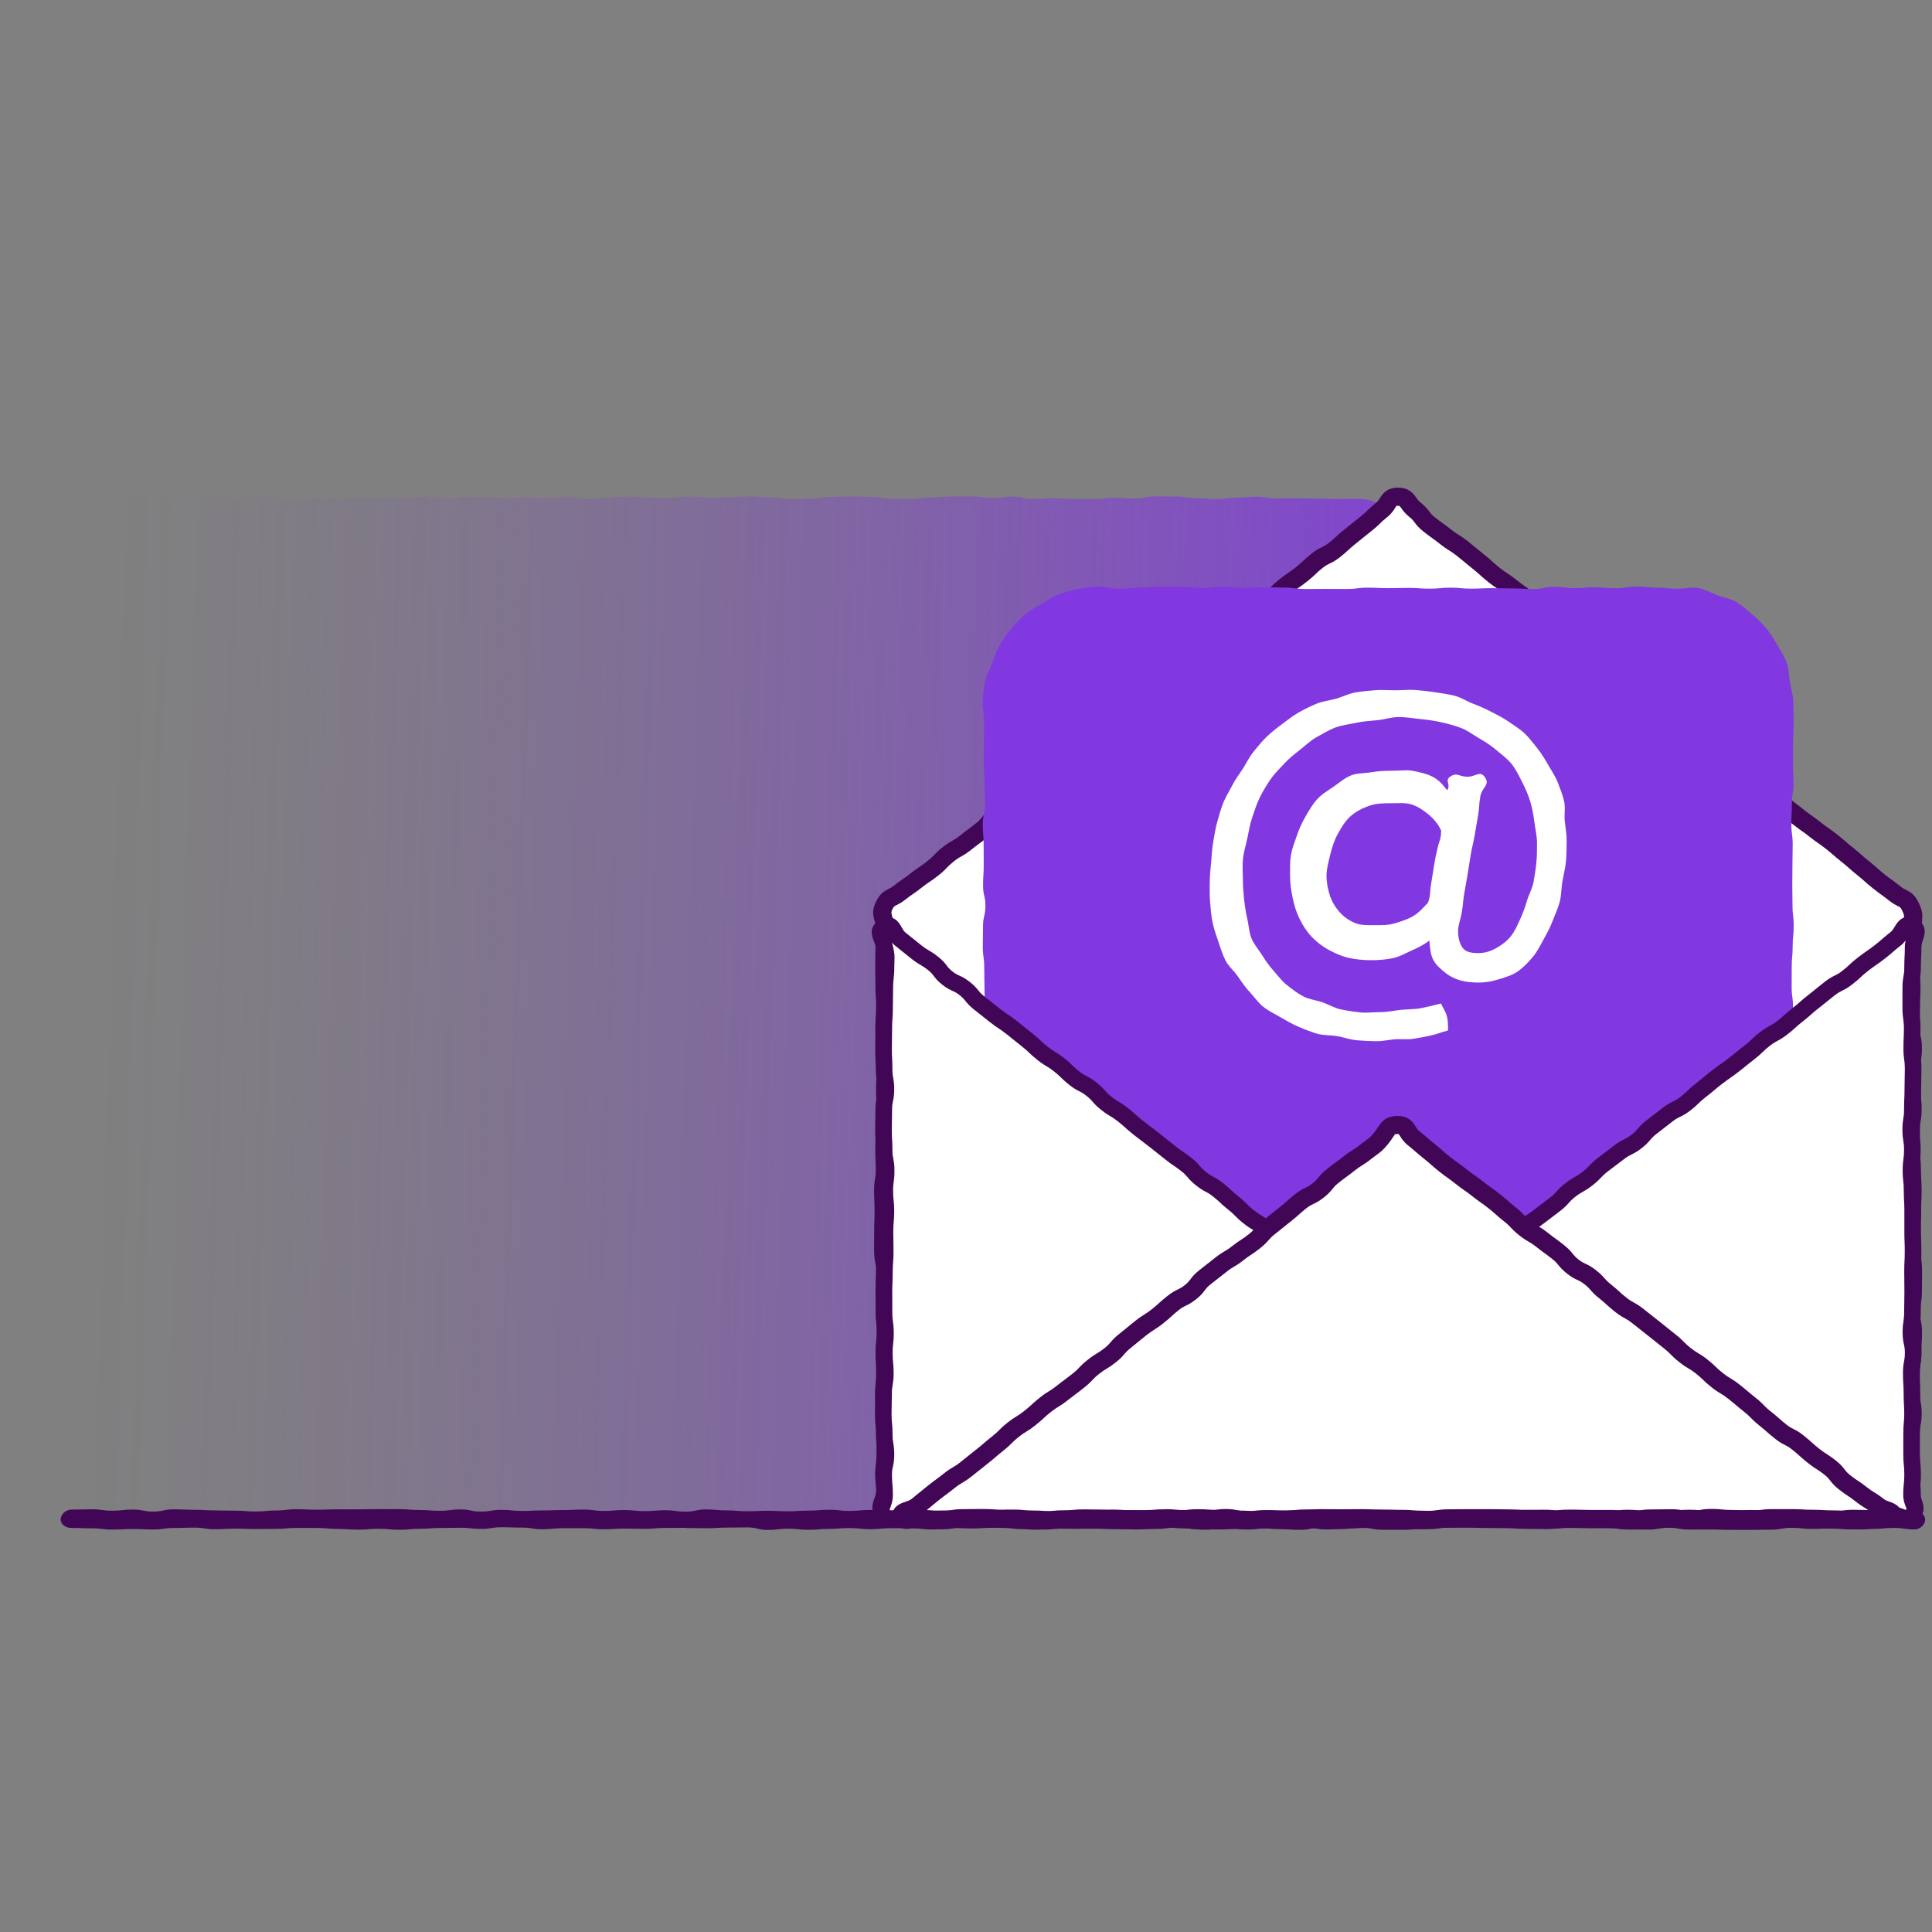 <?xml version="1.0" encoding="UTF-8"?><svg id="uuid-ca51c1be-df19-44ae-8282-5e410c7c889f" xmlns="http://www.w3.org/2000/svg" xmlns:xlink="http://www.w3.org/1999/xlink" viewBox="0 0 500 500"><rect x="0" y="0" width="500" height="500" fill="#808080" stroke="none"/><defs><linearGradient id="uuid-f2730469-a379-45af-aa9c-e8286e34efb4" x1="16762.9" y1="11133.56" x2="17006.68" y2="10902.17" gradientTransform="translate(5025.94 19008.59) rotate(-140.68) scale(1.06 1.04) skewX(-11.15)" gradientUnits="userSpaceOnUse"><stop offset=".09" stop-color="#8138E0" stop-opacity=".9"/><stop offset=".24" stop-color="#8138E0" stop-opacity=".7"/><stop offset=".44" stop-color="#8138E0" stop-opacity=".45"/><stop offset=".62" stop-color="#8138E0" stop-opacity=".26"/><stop offset=".78" stop-color="#8138E0" stop-opacity=".12"/><stop offset=".91" stop-color="#8138E0" stop-opacity=".03"/><stop offset="1" stop-color="#8138E0" stop-opacity="0"/></linearGradient></defs><g id="uuid-7d86e8c4-8210-4fdc-902e-54f485516747"><path d="M362.88,140.36c0,2.65,.5,2.65,.5,5.3s-.21,2.65-.21,5.3-.28,2.65-.28,5.3,.36,2.65,.36,5.3-.11,2.65-.11,5.3,.3,2.65,.3,5.3-.1,2.65-.1,5.3-.29,2.65-.29,5.3,.42,2.65,.42,5.3-.61,2.65-.61,5.3,.65,2.65,.65,5.3-.08,2.65-.08,5.3-.55,2.65-.55,5.3,.68,2.65,.68,5.3-.51,2.65-.51,5.3-.11,2.65-.11,5.3,.32,2.65,.32,5.3,.04,2.65,.04,5.3-.3,2.65-.3,5.3,.23,2.65,.23,5.3,.02,2.65,.02,5.3-.01,2.65-.01,5.3-.07,2.65-.07,5.3,0,2.65,0,5.3,.01,2.65,.01,5.3-.29,2.65-.29,5.3,.21,2.65,.21,5.3,.46,2.65,.46,5.3-.58,2.65-.58,5.3,.58,2.65,.58,5.3-.48,2.65-.48,5.3,.11,2.65,.11,5.3,.24,2.65,.24,5.31-.46,2.65-.46,5.3,.06,2.65,.06,5.3,.19,2.65,.19,5.3-.32,2.65-.32,5.3,.61,2.65,.61,5.3-.04,2.65-.04,5.31-.2,2.65-.2,5.31-.37,2.65-.37,5.31,.3,2.65,.3,5.31-.17,2.65-.17,5.3,0,2.65,0,5.31,.08,2.66,.08,5.31,.42,2.66,.42,5.31c0,1.83-1.03,3.56-2.28,4.98-1.12,1.27-2.66,2.38-4.48,3.08-1.6,.62-3.45,.92-5.38,.92-2.62,0-2.62-.22-5.24-.22s-2.62,.29-5.24,.29-2.62-.34-5.24-.34-2.62,.05-5.24,.05-2.62-.13-5.24-.13-2.62,.07-5.24,.07-2.62,.49-5.24,.49-2.62,.05-5.24,.05-2.62-.51-5.24-.51-2.62,.32-5.24,.32-2.62-.48-5.24-.48-2.62,.31-5.24,.31-2.62,.35-5.24,.35-2.62-.03-5.24-.03-2.62-.14-5.24-.14-2.62-.26-5.24-.26-2.62-.13-5.24-.13-2.62,.25-5.24,.25-2.62,.03-5.24,.03-2.62-.14-5.24-.14-2.62-.09-5.24-.09-2.62-.12-5.24-.12-2.62,.52-5.24,.52-2.62-.47-5.24-.47-2.62,.36-5.24,.36-2.62-.23-5.24-.23-2.62,.3-5.24,.3-2.62,.05-5.24,.05-2.62-.34-5.24-.34-2.62,.27-5.24,.27-2.62,.22-5.24,.22-2.62-.61-5.24-.61-2.62,.51-5.24,.51-2.62-.2-5.24-.2-2.62-.18-5.25-.18-2.62,.16-5.24,.16-2.62-.36-5.24-.36-2.62,.38-5.24,.38-2.62,.19-5.24,.19-2.62,0-5.24,0-2.62,.07-5.24,.07-2.62-.3-5.24-.3-2.62-.1-5.24-.1-2.62-.07-5.24-.07-2.62,.08-5.24,.08-2.62,.31-5.24,.31-2.62-.15-5.24-.15-2.62,0-5.25,0-2.62,.03-5.24,.03-2.62-.12-5.25-.12-2.62,.27-5.25,.27-2.62-.41-5.25-.41-2.62,.22-5.24,.22-2.62-.12-5.25-.12-2.62-.19-5.24-.19-2.62,.18-5.25,.18-2.62-.2-5.25-.2-2.62,.39-5.25,.39-2.62-.18-5.25-.18-2.62,.16-5.25,.16-2.62-.43-5.25-.43-2.63,.61-5.25,.61-2.63-.51-5.25-.51-2.63-.02-5.25-.02c-1.92,0-3.84,.16-5.44-.46-1.82-.7-3.44-1.84-4.56-3.12-1.25-1.42-1.81-3.27-1.81-5.11,0-2.65,.16-2.65,.16-5.3s-.34-2.65-.34-5.3,.47-2.65,.47-5.3-.1-2.65-.1-5.3-.25-2.65-.25-5.3,.03-2.65,.03-5.3,.31-2.65,.31-5.3-.01-2.65-.01-5.3-.16-2.65-.16-5.3,.01-2.65,.01-5.3,.05-2.65,.05-5.3-.07-2.65-.07-5.3,.23-2.65,.23-5.3-.26-2.65-.26-5.3,.13-2.65,.13-5.3-.12-2.65-.12-5.3-.16-2.65-.16-5.3-.19-2.65-.19-5.3-.04-2.65-.04-5.3,.44-2.65,.44-5.3-.11-2.65-.11-5.3,.13-2.65,.13-5.3-.05-2.65-.05-5.3,0-2.65,0-5.3-.39-2.65-.39-5.3,.59-2.65,.59-5.3-.09-2.65-.09-5.3-.18-2.65-.18-5.3-.04-2.65-.04-5.3,.16-2.65,.16-5.3-.19-2.65-.19-5.3-.29-2.65-.29-5.3,.05-2.65,.05-5.31,.33-2.65,.33-5.3,.2-2.65,.2-5.3-.04-2.65-.04-5.3-.39-2.65-.39-5.3,.52-2.65,.52-5.3-.05-2.65-.05-5.31,.01-2.65,.01-5.31-.54-2.65-.54-5.31,.17-2.65,.17-5.31,.36-2.65,.36-5.3-.06-2.65-.06-5.31,.13-2.66,.13-5.31-.37-2.66-.37-5.31c0-1.79,1.01-3.59,2.2-5.43,1.06-1.63,2.15-3.43,3.87-4.5s3.69-1.56,5.75-1.56c2.62,0,2.62-.2,5.24-.2s2.62,.33,5.24,.33,2.62-.46,5.24-.46,2.62,.05,5.24,.05,2.62,.13,5.24,.13,2.62,.06,5.24,.06,2.62,.31,5.24,.31,2.62-.61,5.24-.61,2.62,.55,5.24,.55,2.62-.16,5.24-.16,2.62,.22,5.24,.22,2.62,0,5.24,0,2.62-.22,5.24-.22,2.62,.16,5.24,.16,2.62-.28,5.24-.28,2.62,.18,5.24,.18,2.62,.03,5.24,.03,2.62-.41,5.24-.41,2.62,.61,5.24,.61,2.62-.62,5.24-.62,2.62,.13,5.24,.13,2.62,.25,5.24,.25,2.62-.23,5.24-.23,2.62,.18,5.24,.18,2.62-.38,5.24-.38,2.62,.67,5.24,.67,2.62-.34,5.24-.34,2.62-.31,5.24-.31,2.62,.3,5.24,.3,2.62,.1,5.24,.1,2.62-.42,5.24-.42,2.62,.3,5.24,.3,2.62-.16,5.24-.16,2.62-.14,5.24-.14,2.62,.19,5.25,.19,2.62,.48,5.24,.48,2.62-.13,5.24-.13,2.62-.43,5.24-.43,2.62-.12,5.24-.12,2.62,.1,5.24,.1,2.62,.51,5.24,.51,2.62,0,5.24,0,2.62-.4,5.24-.4,2.62-.17,5.24-.17,2.62-.04,5.24-.04,2.62,.37,5.24,.37,2.62-.33,5.24-.33,2.62,.61,5.25,.61,2.62-.2,5.24-.2,2.62,.21,5.25,.21,2.62,.02,5.25,.02,2.62-.35,5.25-.35,2.62,.22,5.24,.22,2.62-.56,5.25-.56,2.62,.03,5.24,.03,2.62,.41,5.25,.41,2.62,.24,5.25,.24,2.62-.35,5.25-.35,2.62-.26,5.25-.26,2.62,.45,5.25,.45,2.62-.05,5.25-.05,2.63,.1,5.25,.1,2.63,.09,5.25,.09,2.63-.03,5.25-.03c2.06,0,4,.38,5.69,1.43s3.04,2.66,4.11,4.29c1.19,1.83,1.7,3.75,1.7,5.54Z" fill="url(#uuid-f2730469-a379-45af-aa9c-e8286e34efb4)"/></g><g><path d="M229.1,391.91c1.89,1.87,2.48,.16,5.14,.16s2.66,0,5.32,0,2.66-.2,5.32-.2,2.66,.37,5.32,.37,2.66-.47,5.31-.47,2.66,.62,5.32,.62,2.66,.06,5.32,.06,2.66-.44,5.32-.44,2.66-.2,5.32-.2,2.66-.07,5.32-.07,2.66,.15,5.32,.15,2.66,.03,5.32,.03,2.66,.04,5.31,.04,2.66,.35,5.31,.35,2.66-.26,5.31-.26,2.66,0,5.32,0,2.66,.15,5.32,.15,2.66-.05,5.31-.05,2.66,.02,5.31,.02,2.66-.18,5.31-.18,2.66,.4,5.32,.4,2.66-.21,5.31-.21,2.66-.27,5.31-.27,2.66-.07,5.32-.07,2.66,.21,5.32,.21,2.66-.19,5.31-.19,2.66-.01,5.32-.01,2.66,.52,5.32,.52,2.66,.04,5.32,.04,2.66-.08,5.32-.08,2.66-.33,5.32-.33,2.66,.05,5.32,.05,2.66-.09,5.32-.09,2.66,.22,5.32,.22,2.66-.35,5.32-.35,2.66-.08,5.32-.08,2.66,.46,5.32,.46,2.66-.03,5.32-.03,2.66-.03,5.32-.03,2.66,.25,5.32,.25,2.66-.55,5.32-.55,2.66,.19,5.32,.19,2.66,.34,5.32,.34,2.66-.26,5.32-.26,2.66-.37,5.32-.37,2.66,.13,5.32,.13,2.66,.24,5.32,.24,2.66,.05,5.32,.05,2.66-.16,5.33-.16,3.22,1.74,5.11-.13,.19-2.41,.19-5.04-.27-2.63-.27-5.25-.05-2.63-.05-5.25,.05-2.63,.05-5.25,.51-2.63,.51-5.25-.51-2.63-.51-5.25,.04-2.63,.04-5.25,.37-2.63,.37-5.25,.18-2.63,.18-5.25-.55-2.63-.55-5.25,.53-2.63,.53-5.25,.05-2.63,.05-5.25-.3-2.63-.3-5.25-.31-2.63-.31-5.26,.37-2.63,.37-5.25,.14-2.63,.14-5.26-.17-2.63-.17-5.26-.26-2.63-.26-5.26,0-2.63,0-5.25,.44-2.63,.44-5.26-.32-2.63-.32-5.25,.02-2.63,.02-5.26,.4-2.63,.4-5.26-.58-2.63-.58-5.26,.08-2.63,.08-5.26,.12-2.63,.12-5.26-.27-2.63-.27-5.26,.46-2.63,.46-5.26,.17-2.63,.17-5.26,.55-2.74-.6-5.11-1.87-1.67-3.94-3.31-2.16-1.55-4.23-3.2c-2.08-1.65-1.97-1.78-4.05-3.43-2.08-1.65-1.98-1.77-4.05-3.42-2.08-1.65-2-1.74-4.08-3.39-2.08-1.65-2.19-1.51-4.27-3.16s-2.17-1.53-4.25-3.18c-2.08-1.65-2.12-1.59-4.19-3.24-2.08-1.65-1.88-1.9-3.96-3.55-2.08-1.65-1.91-1.86-3.99-3.51s-2.28-1.4-4.35-3.04-2.14-1.57-4.22-3.22-2.02-1.72-4.1-3.37c-2.08-1.65-2.18-1.52-4.25-3.17s-2.08-1.65-4.15-3.3-1.79-2.01-3.87-3.66c-2.08-1.65-2.37-1.28-4.45-2.93s-2.02-1.72-4.1-3.37-1.93-1.82-4.01-3.47c-2.08-1.65-2.24-1.44-4.32-3.09s-2.08-1.64-4.15-3.29c-2.08-1.65-2.16-1.54-4.24-3.19-2.08-1.65-1.75-2.07-3.82-3.71s-2.07-1.66-4.15-3.31-2.16-1.55-4.24-3.2-2.23-1.46-4.31-3.11c-2.08-1.65-1.96-1.8-4.04-3.45s-2.04-1.7-4.12-3.35-2.27-1.4-4.35-3.06c-2.08-1.65-2.17-1.54-4.25-3.19-2.08-1.65-1.65-2.2-3.73-3.85s-1.72-3.32-4.38-3.33-2.17,1.82-4.25,3.47-1.9,1.87-3.98,3.52c-2.08,1.65-2.06,1.67-4.14,3.32-2.08,1.65-1.95,1.81-4.02,3.46-2.08,1.65-2.46,1.17-4.53,2.82-2.08,1.65-1.92,1.84-4,3.49s-2.21,1.49-4.28,3.14c-2.08,1.65-1.88,1.89-3.96,3.54-2.08,1.65-1.93,1.83-4.01,3.48-2.08,1.65-2.09,1.63-4.17,3.28-2.08,1.65-2.34,1.32-4.42,2.97-2.08,1.65-1.8,2-3.88,3.65-2.08,1.65-2.26,1.42-4.33,3.07s-1.99,1.75-4.07,3.4c-2.08,1.65-2.07,1.66-4.14,3.31-2.08,1.65-2.2,1.5-4.27,3.15-2.08,1.65-1.95,1.8-4.03,3.45s-2.19,1.51-4.27,3.16-2.12,1.59-4.2,3.24c-2.08,1.65-2.23,1.46-4.31,3.11-2.08,1.65-1.76,2.05-3.83,3.7s-2.21,1.48-4.29,3.13c-2.08,1.65-2.28,1.4-4.35,3.05-2.08,1.65-1.85,1.93-3.93,3.59s-2.25,1.43-4.33,3.08-1.69,2.14-3.77,3.79c-2.08,1.65-2.13,1.58-4.21,3.23-2.08,1.65-2.35,1.31-4.42,2.96-2.08,1.65-1.85,1.93-3.93,3.58s-2.22,1.48-4.3,3.13-2.2,1.5-4.28,3.15-2.93,1.05-4.1,3.44,.11,2.66,.11,5.29,0,2.63,0,5.25-.07,2.63-.07,5.25,.06,2.63,.06,5.25,.2,2.63,.2,5.25-.22,2.63-.22,5.25,.19,2.63,.19,5.25,.12,2.63,.12,5.25-.14,2.63-.14,5.25,.11,2.63,.11,5.25-.09,2.63-.09,5.25-.22,2.63-.22,5.25,.13,2.63,.13,5.25-.43,2.63-.43,5.26,.12,2.63,.12,5.25-.11,2.63-.11,5.26-.03,2.63-.03,5.26,.52,2.63,.52,5.26-.17,2.63-.17,5.25,.08,2.63,.08,5.26,.2,2.63,.2,5.25-.27,2.63-.27,5.26,.15,2.63,.15,5.26-.24,2.63-.24,5.26,.22,2.63,.22,5.26,.16,2.63,.16,5.26-.05,2.63-.05,5.26-.32,2.63-.32,5.26,.67,2.7,.16,5.28-1.79,3.22,.08,5.07Z" fill="#fff"/><path d="M230.76,395.15c-.96,0-2.09-.34-3.31-1.56h0c-2.21-2.19-1.83-3.93-1.2-5.67,.17-.46,.34-.94,.46-1.54,.22-1.1,.16-1.42,.04-2.14-.1-.6-.24-1.41-.24-2.68,0-1.46,.1-2.24,.18-2.92,.08-.63,.14-1.17,.14-2.34,0-1.34,.01-2.01,.03-2.67,.01-.65,.02-1.29,.02-2.58s-.04-1.85-.08-2.48c-.04-.68-.08-1.39-.08-2.77,0-1.22-.05-1.81-.1-2.44-.06-.69-.12-1.41-.12-2.82s.06-2.14,.13-2.84c.06-.62,.11-1.21,.11-2.42s-.04-1.85-.07-2.49c-.04-.68-.08-1.38-.08-2.77s.08-2.2,.15-2.87c.06-.61,.12-1.19,.12-2.38s-.04-1.82-.09-2.45c-.05-.69-.11-1.4-.11-2.8,0-1.28-.02-1.92-.04-2.56-.02-.67-.04-1.35-.04-2.7s.04-2.09,.09-2.77c.04-.64,.08-1.24,.08-2.48,0-1.08-.1-1.56-.22-2.17-.14-.72-.31-1.54-.31-3.09,0-1.33,0-1.99,.01-2.65,0-.65,.01-1.3,.01-2.6s.03-2.04,.05-2.72c.03-.63,.05-1.27,.05-2.53s-.03-1.89-.06-2.52c-.03-.68-.06-1.37-.06-2.73,0-1.51,.13-2.3,.25-3.01,.1-.6,.18-1.12,.18-2.25,0-1.26-.03-1.89-.06-2.51-.03-.69-.07-1.37-.07-2.74s.06-2.13,.12-2.83c.05-.62,.1-1.21,.1-2.43,0-1.35,.02-2.03,.05-2.71,.02-.64,.04-1.27,.04-2.54s-.03-1.9-.05-2.53c-.03-.68-.06-1.36-.06-2.73s.04-2.07,.07-2.75c.03-.64,.06-1.25,.06-2.5s-.03-1.89-.06-2.52c-.03-.68-.06-1.37-.06-2.73,0-1.23-.04-1.82-.09-2.45-.05-.69-.1-1.4-.1-2.8s.06-2.13,.12-2.82c.05-.62,.1-1.21,.1-2.43s-.05-1.82-.09-2.45c-.05-.69-.11-1.4-.11-2.81,0-1.29-.02-1.93-.03-2.57-.02-.67-.03-1.34-.03-2.68s.02-2.01,.03-2.68c.02-.64,.03-1.28,.03-2.57v-5.25c0-.7-.12-1.13-.27-1.63-.38-1.34-.61-2.61,.4-4.69,1-2.07,2.04-2.72,3.29-3.35,.46-.23,.89-.45,1.46-.91,1.11-.88,1.7-1.29,2.28-1.68,.53-.36,1.03-.7,2-1.47,1.12-.89,1.72-1.29,2.31-1.68,.53-.35,1.03-.69,1.99-1.45,.91-.73,1.29-1.12,1.73-1.58,.49-.51,1.04-1.08,2.2-2.01,1.19-.94,1.9-1.34,2.53-1.69,.54-.3,1.01-.56,1.9-1.27,1.07-.85,1.62-1.26,2.17-1.67,.52-.38,1.03-.77,2.04-1.57,.82-.65,1.12-1.03,1.5-1.51,.45-.57,1.01-1.29,2.27-2.29,1.14-.9,1.79-1.32,2.37-1.69,.55-.35,1.02-.65,1.96-1.39,.91-.72,1.29-1.12,1.73-1.58,.49-.51,1.04-1.08,2.2-2.01,1.15-.91,1.82-1.32,2.41-1.69,.55-.33,1.02-.62,1.94-1.36,1.11-.88,1.72-1.29,2.3-1.68,.53-.35,1.03-.69,1.99-1.45,.86-.69,1.19-1.06,1.59-1.54,.48-.56,1.03-1.2,2.24-2.16,1.12-.89,1.74-1.29,2.33-1.68,.53-.34,1.02-.67,1.98-1.42,1.06-.84,1.61-1.25,2.15-1.66,.52-.39,1.03-.77,2.04-1.58,1.1-.88,1.69-1.28,2.26-1.68,.53-.36,1.03-.71,2-1.48,.97-.77,1.41-1.18,1.88-1.61,.51-.47,1.04-.96,2.15-1.84,1.1-.88,1.7-1.28,2.27-1.68,.53-.36,1.03-.7,2-1.48,1.04-.83,1.55-1.24,2.07-1.65,.52-.42,1.04-.83,2.07-1.66,.99-.79,1.47-1.21,1.94-1.63,.51-.45,1.04-.92,2.13-1.78,1.14-.9,1.8-1.32,2.37-1.68,.55-.35,1.02-.64,1.96-1.39,.88-.7,1.24-1.1,1.65-1.56,.48-.54,1.03-1.15,2.23-2.09,1.19-.94,1.89-1.34,2.52-1.69,.54-.3,1.01-.57,1.9-1.27,1.05-.83,1.58-1.24,2.1-1.65,.52-.4,1.04-.81,2.07-1.62,.96-.76,1.39-1.17,1.85-1.6,.51-.48,1.04-.99,2.16-1.88,.93-.74,1.32-1.13,1.78-1.59,.49-.49,1.04-1.04,2.18-1.95,1.11-.88,1.71-1.29,2.29-1.68,.53-.36,1.03-.69,1.99-1.46,.95-.76,1.38-1.17,1.84-1.6,.51-.49,1.04-1,2.16-1.89,1.25-.99,2.07-1.38,2.72-1.69,.55-.26,.98-.47,1.81-1.12,.97-.77,1.4-1.18,1.87-1.61,.51-.48,1.04-.97,2.15-1.85,1.03-.82,1.54-1.23,2.05-1.65,.52-.42,1.04-.84,2.08-1.67,.94-.75,1.34-1.14,1.8-1.59,.49-.48,1.04-1.02,2.18-1.92,.49-.39,.74-.78,1.06-1.28,.69-1.07,1.73-2.7,4.65-2.7h.01c2.89,0,3.99,1.55,4.72,2.57,.33,.47,.62,.87,1.12,1.27,1.28,1.02,1.84,1.76,2.29,2.36,.37,.5,.64,.86,1.44,1.49,.99,.79,1.49,1.14,2.02,1.52,.56,.4,1.14,.81,2.23,1.67,.93,.74,1.4,1.03,1.95,1.37,.59,.36,1.26,.78,2.4,1.69,1.06,.84,1.58,1.28,2.1,1.71,.5,.42,1,.83,2.01,1.64,1.1,.88,1.63,1.36,2.15,1.83,.47,.43,.92,.84,1.9,1.62,.96,.76,1.45,1.08,1.98,1.43,.59,.39,1.21,.79,2.33,1.68,.99,.79,1.51,1.16,2.02,1.53,.56,.4,1.13,.81,2.22,1.67l4.15,3.31c1.22,.97,1.77,1.61,2.25,2.18,.4,.48,.72,.85,1.58,1.53,.99,.79,1.49,1.14,2.02,1.52,.56,.4,1.13,.81,2.22,1.67l4.15,3.29c.94,.75,1.44,1.07,1.97,1.41,.57,.37,1.22,.78,2.35,1.68,1.12,.89,1.65,1.39,2.16,1.87,.46,.43,.89,.84,1.85,1.6,1.07,.85,1.59,1.3,2.12,1.74,.49,.42,.98,.83,1.98,1.63,.88,.7,1.34,.95,1.88,1.24,.64,.35,1.37,.74,2.57,1.69,1.2,.95,1.74,1.57,2.23,2.11,.41,.46,.76,.85,1.64,1.55l4.15,3.3c.98,.78,1.48,1.13,2.01,1.5,.56,.4,1.15,.8,2.24,1.67,1.07,.85,1.59,1.29,2.11,1.73,.49,.42,.98,.83,1.99,1.63,1,.8,1.52,1.17,2.04,1.55,.55,.41,1.11,.81,2.18,1.67,.93,.74,1.4,1.02,1.94,1.36,.59,.36,1.26,.77,2.41,1.69,1.13,.9,1.68,1.44,2.17,1.91,.45,.44,.87,.85,1.82,1.6,1.15,.91,1.7,1.47,2.19,1.96,.45,.46,.84,.85,1.77,1.59,1.02,.81,1.53,1.2,2.05,1.59,.54,.41,1.08,.81,2.14,1.66,.98,.78,1.49,1.13,2.02,1.51,.56,.4,1.14,.8,2.24,1.67,.97,.77,1.47,1.12,2,1.48,.57,.39,1.16,.8,2.26,1.68,1.08,.86,1.6,1.31,2.12,1.76,.48,.42,.96,.84,1.96,1.63,1.09,.87,1.62,1.34,2.13,1.8,.48,.43,.94,.84,1.92,1.62,1.1,.87,1.63,1.35,2.14,1.81,.48,.43,.93,.84,1.91,1.62,.99,.79,1.51,1.16,2.02,1.53,.55,.4,1.12,.81,2.21,1.67,.57,.45,.98,.65,1.41,.86,1.19,.59,2.19,1.2,3.19,3.27,1.05,2.16,1.03,3.15,.91,4.58-.03,.42-.07,.9-.07,1.56,0,1.39-.04,2.1-.09,2.78-.04,.64-.08,1.24-.08,2.48,0,1.52-.14,2.32-.26,3.03-.1,.6-.19,1.11-.19,2.23,0,1.19,.06,1.78,.12,2.39,.07,.67,.15,1.43,.15,2.87s-.03,2.05-.06,2.73c-.03,.63-.06,1.26-.06,2.53,0,1.35-.02,2.03-.04,2.7-.02,.64-.04,1.28-.04,2.55,0,1.06,.1,1.53,.23,2.12,.16,.73,.34,1.56,.34,3.13s-.12,2.28-.23,2.98c-.09,.61-.17,1.14-.17,2.28,0,1.32,0,1.98,0,2.65,0,.65,0,1.3,0,2.61,0,1.17,.07,1.71,.15,2.34,.08,.68,.18,1.46,.18,2.92s-.13,2.31-.25,3.01c-.1,.6-.19,1.12-.19,2.24v5.25c0,1.2,.06,1.78,.12,2.4,.07,.67,.14,1.43,.14,2.86,0,1.24,.04,1.84,.08,2.47,.04,.68,.09,1.39,.09,2.78s-.04,2.07-.07,2.75c-.03,.64-.06,1.25-.06,2.51,0,1.48-.11,2.26-.21,2.95-.09,.62-.16,1.15-.16,2.3s.06,1.72,.14,2.35c.08,.68,.17,1.45,.17,2.9,0,1.18,.06,1.72,.14,2.36,.08,.68,.17,1.45,.17,2.9,0,1.33-.01,2-.02,2.67-.01,.65-.02,1.29-.02,2.58,0,1.55-.16,2.37-.31,3.09-.12,.6-.22,1.08-.22,2.16s.1,1.54,.23,2.14c.15,.73,.33,1.55,.33,3.11,0,1.39-.05,2.1-.1,2.79-.04,.63-.08,1.23-.08,2.46,0,1.48-.11,2.26-.21,2.95-.09,.62-.16,1.15-.16,2.3,0,1.33,0,2-.02,2.66,0,.65-.02,1.29-.02,2.59,0,1.09,.09,1.57,.21,2.18,.14,.72,.29,1.53,.29,3.07s-.16,2.36-.3,3.08c-.12,.61-.21,1.09-.21,2.18,0,1.33-.01,2-.02,2.67-.01,.65-.02,1.29-.02,2.59s.01,1.94,.02,2.58c.01,.67,.03,1.33,.03,2.67,0,1.19,.06,1.74,.12,2.38,.07,.67,.15,1.43,.15,2.87,0,.59,.14,.99,.31,1.5,.38,1.13,1.02,3.03-1.2,5.22-2.23,2.2-4.12,1.53-5.25,1.14-.51-.18-.92-.32-1.52-.32-1.26,0-1.87,.04-2.52,.08-.69,.04-1.4,.08-2.8,.08s-2.03-.01-2.7-.02c-.65-.01-1.31-.02-2.62-.02-1.44,0-2.17-.07-2.88-.13-.63-.06-1.22-.11-2.44-.11-1.39,0-2.08-.03-2.77-.07-.64-.03-1.27-.06-2.55-.06-1.17,0-1.71,.08-2.33,.16-.7,.1-1.49,.21-2.99,.21-1.22,0-1.81,.06-2.44,.12-.71,.07-1.44,.14-2.88,.14s-2.27-.1-2.96-.19c-.63-.08-1.18-.15-2.36-.15-1.41,0-2.13-.05-2.83-.1-.64-.05-1.25-.09-2.49-.09-1.09,0-1.57,.1-2.18,.23-.73,.15-1.56,.32-3.14,.32-1.44,0-2.17-.07-2.88-.14-.63-.06-1.22-.12-2.44-.12-1.32,0-1.97,0-2.63,.02-.67,0-1.34,.02-2.69,.02s-1.98,0-2.64,.01c-.67,0-1.34,.01-2.68,.01-1.53,0-2.35-.14-3.07-.27-.61-.11-1.13-.2-2.25-.2-1.3,0-1.94,.02-2.59,.04-.68,.02-1.36,.04-2.73,.04-1.17,0-1.72,.07-2.35,.16-.7,.09-1.48,.2-2.97,.2s-2.15-.06-2.85-.12c-.63-.05-1.23-.1-2.46-.1s-1.93,.02-2.58,.04c-.69,.02-1.37,.05-2.74,.05s-2.03-.01-2.71-.03c-.65-.01-1.31-.03-2.61-.03-1.19,0-1.73,.07-2.37,.15-.69,.08-1.47,.18-2.95,.18-1.29,0-1.94,.02-2.58,.04-.68,.02-1.37,.04-2.73,.04s-2.02-.01-2.7-.02c-.65-.01-1.31-.02-2.62-.02-1.56,0-2.38-.16-3.11-.3-.62-.12-1.11-.22-2.21-.22-1.32,0-1.99,0-2.65,0-.67,0-1.33,0-2.67,0-1.24,0-1.85,.04-2.49,.09-.7,.05-1.41,.1-2.83,.1s-2.15-.06-2.85-.11c-.64-.05-1.24-.1-2.47-.1-1.3,0-1.94,.02-2.59,.04-.68,.02-1.36,.04-2.72,.04-1.21,0-1.79,.06-2.41,.12-.68,.07-1.45,.15-2.9,.15-1.24,0-1.84,.05-2.47,.1-.7,.05-1.42,.11-2.84,.11-1.5,0-2.3-.12-3.01-.22-.62-.09-1.16-.17-2.31-.17-1.25,0-1.85,.04-2.49,.09-.69,.05-1.41,.1-2.82,.1-1.34,0-2,0-2.67,0-.66,0-1.32,0-2.64,0s-1.96,.01-2.61,.02c-.67,.01-1.35,.02-2.7,.02s-2.1-.04-2.79-.08c-.65-.04-1.26-.07-2.53-.07h-5.32c-1.21,0-1.8,.05-2.43,.11-.68,.07-1.44,.14-2.88,.14s-2.27-.1-2.96-.19c-.63-.08-1.17-.15-2.35-.15-1.35,0-2.02,0-2.69-.02-.66,0-1.31-.02-2.62-.02s-2.01,0-2.68-.01c-.66,0-1.32-.01-2.64-.01-1.39,0-2.1-.04-2.79-.08-.65-.04-1.26-.07-2.53-.07s-1.95,.02-2.6,.03c-.68,.02-1.36,.03-2.72,.03-1.24,0-1.85,.04-2.48,.09-.7,.05-1.42,.1-2.83,.1-1.13,0-1.66,.09-2.27,.19-.71,.12-1.52,.25-3.04,.25-1.36,0-2.03-.02-2.71-.03-.65-.01-1.3-.03-2.6-.03-1.6,0-2.48-.2-3.19-.37-.6-.14-1.07-.25-2.12-.25-1.12,0-1.64,.09-2.24,.2-.72,.13-1.53,.27-3.07,.27s-2.28-.11-2.98-.21c-.63-.09-1.17-.16-2.33-.16-1.24,0-1.85,.04-2.48,.09-.7,.05-1.42,.1-2.83,.1h-5.31c-.6,0-1.02,.15-1.54,.32-.51,.17-1.18,.4-1.95,.4Zm0-4.91c.06,.06,.1,.1,.14,.13,.09-.03,.19-.06,.28-.09,.67-.23,1.67-.57,3.06-.57h5.31c1.24,0,1.85-.05,2.49-.1,.7-.05,1.42-.1,2.83-.1,1.49,0,2.28,.11,2.98,.21,.63,.09,1.17,.16,2.33,.16s1.64-.09,2.24-.2c.72-.13,1.53-.27,3.07-.27s2.48,.2,3.19,.37c.6,.14,1.07,.25,2.12,.25,1.36,0,2.03,.02,2.71,.03,.65,.01,1.3,.03,2.6,.03,1.13,0,1.66-.09,2.27-.19,.71-.12,1.52-.25,3.04-.25,1.24,0,1.85-.04,2.48-.09,.7-.05,1.42-.1,2.83-.1,1.3,0,1.95-.02,2.6-.03,.68-.02,1.36-.03,2.72-.03s2.1,.04,2.79,.08c.65,.04,1.26,.07,2.53,.07,1.34,0,2.01,0,2.68,.01,.66,0,1.32,.01,2.64,.01s2.02,0,2.69,.02c.65,0,1.31,.02,2.62,.02,1.48,0,2.27,.1,2.96,.19,.63,.08,1.17,.15,2.35,.15s1.8-.06,2.43-.12c.68-.07,1.44-.14,2.88-.14h5.32c1.39,0,2.1,.04,2.79,.08,.65,.04,1.26,.07,2.53,.07s1.96-.01,2.61-.02c.67-.01,1.35-.02,2.7-.02s2,0,2.67,0c.66,0,1.32,0,2.64,0,1.25,0,1.85-.04,2.49-.09,.69-.05,1.41-.1,2.82-.1,1.5,0,2.3,.12,3.01,.22,.62,.09,1.16,.17,2.31,.17,1.24,0,1.84-.05,2.47-.1,.7-.05,1.42-.11,2.84-.11,1.21,0,1.79-.06,2.41-.12,.68-.07,1.45-.15,2.9-.15,1.3,0,1.94-.02,2.59-.04,.68-.02,1.36-.04,2.72-.04s2.15,.06,2.85,.11c.64,.05,1.24,.1,2.47,.1s1.85-.04,2.49-.09c.7-.05,1.41-.1,2.83-.1,1.32,0,1.99,0,2.65,0,.67,0,1.33,0,2.67,0,1.56,0,2.38,.16,3.11,.3,.62,.12,1.11,.22,2.21,.22,1.35,0,2.02,.01,2.7,.02,.65,.01,1.31,.02,2.62,.02s1.94-.02,2.58-.04c.68-.02,1.37-.04,2.73-.04,1.19,0,1.73-.07,2.37-.15,.69-.08,1.47-.18,2.95-.18,1.35,0,2.03,.01,2.71,.03,.65,.01,1.31,.03,2.61,.03s1.93-.02,2.58-.04c.69-.02,1.37-.05,2.74-.05s2.15,.06,2.86,.12c.63,.05,1.23,.1,2.46,.1s1.72-.07,2.35-.16c.7-.09,1.48-.2,2.97-.2,1.3,0,1.94-.02,2.59-.04,.68-.02,1.36-.04,2.73-.04,1.53,0,2.35,.14,3.07,.27,.61,.11,1.13,.2,2.25,.2,1.32,0,1.98,0,2.64-.01,.67,0,1.34-.01,2.68-.01s1.97,0,2.63-.02c.67,0,1.34-.02,2.69-.02,1.44,0,2.17,.07,2.88,.14,.63,.06,1.22,.12,2.44,.12,1.09,0,1.57-.1,2.18-.23,.73-.15,1.56-.32,3.14-.32,1.41,0,2.13,.05,2.83,.1,.64,.05,1.25,.09,2.49,.09,1.48,0,2.27,.1,2.96,.19,.63,.08,1.18,.15,2.36,.15s1.81-.06,2.43-.12c.71-.07,1.44-.14,2.89-.14,1.17,0,1.71-.08,2.33-.16,.7-.1,1.49-.21,2.99-.21,1.39,0,2.08,.03,2.77,.07,.64,.03,1.27,.06,2.55,.06,1.44,0,2.17,.07,2.87,.13,.63,.06,1.22,.11,2.44,.11,1.35,0,2.03,.01,2.7,.02,.65,.01,1.31,.02,2.62,.02s1.87-.04,2.52-.08c.69-.04,1.4-.08,2.8-.08s2.42,.35,3.08,.59c.07,.03,.16,.06,.24,.08,.04-.03,.08-.07,.13-.13,.05-.05,.09-.09,.12-.12-.02-.07-.05-.14-.08-.22-.22-.65-.56-1.64-.56-3.01,0-1.19-.06-1.74-.12-2.38-.07-.67-.15-1.44-.15-2.87,0-1.29-.01-1.94-.02-2.58-.01-.67-.02-1.33-.02-2.67s.01-2,.02-2.67c.01-.65,.02-1.29,.02-2.59,0-1.54,.16-2.36,.3-3.08,.12-.61,.21-1.09,.21-2.18s-.09-1.57-.21-2.18c-.14-.72-.29-1.53-.29-3.07,0-1.33,0-2,.02-2.66,0-.65,.02-1.29,.02-2.59,0-1.48,.11-2.26,.21-2.95,.09-.62,.16-1.15,.16-2.3,0-1.39,.05-2.1,.1-2.79,.04-.63,.08-1.23,.08-2.46,0-1.07-.1-1.54-.23-2.14-.15-.73-.33-1.55-.33-3.11s.16-2.37,.31-3.09c.12-.6,.22-1.08,.22-2.16,0-1.33,.01-2,.02-2.67,.01-.65,.02-1.29,.02-2.58,0-1.18-.06-1.72-.14-2.36-.08-.68-.17-1.45-.17-2.9,0-1.18-.06-1.72-.14-2.35-.08-.68-.17-1.45-.17-2.9s.11-2.26,.21-2.95c.09-.62,.16-1.15,.16-2.3,0-1.37,.04-2.07,.07-2.75,.03-.64,.06-1.25,.06-2.51s-.04-1.84-.08-2.47c-.04-.68-.09-1.39-.09-2.78,0-1.2-.06-1.78-.12-2.4-.07-.67-.14-1.43-.14-2.86v-5.25c0-1.51,.13-2.31,.25-3.01,.1-.6,.19-1.12,.19-2.24s-.07-1.71-.15-2.34c-.08-.68-.18-1.46-.18-2.92,0-1.32,0-1.98,0-2.65,0-.65,0-1.3,0-2.61,0-1.49,.12-2.28,.23-2.98,.09-.61,.17-1.14,.17-2.28,0-1.06-.1-1.53-.23-2.12-.16-.73-.34-1.56-.34-3.13,0-1.35,.02-2.03,.04-2.7,.02-.64,.04-1.28,.04-2.55,0-1.37,.03-2.05,.06-2.73,.03-.63,.06-1.26,.06-2.53,0-1.19-.06-1.78-.12-2.39-.07-.67-.15-1.43-.15-2.87,0-1.52,.14-2.32,.26-3.03,.1-.6,.19-1.11,.19-2.23,0-1.39,.04-2.1,.09-2.78,.04-.64,.08-1.24,.08-2.48,0-.85,.05-1.48,.09-1.94,.08-.93,.08-1.03-.46-2.14-.37-.77-.41-.79-1.02-1.09-.55-.27-1.29-.64-2.26-1.4-.99-.79-1.51-1.16-2.02-1.53-.55-.4-1.12-.81-2.21-1.67-1.1-.87-1.63-1.35-2.14-1.81-.48-.43-.93-.84-1.91-1.62-1.09-.87-1.62-1.34-2.14-1.8-.48-.43-.93-.84-1.92-1.62-1.08-.86-1.6-1.31-2.12-1.76-.48-.42-.96-.84-1.96-1.63-.98-.77-1.47-1.12-2-1.48-.57-.39-1.16-.8-2.26-1.67-.98-.78-1.48-1.13-2.01-1.5-.56-.4-1.14-.8-2.24-1.67-1.01-.8-1.53-1.19-2.05-1.58-.54-.41-1.08-.82-2.15-1.66-1.15-.91-1.7-1.47-2.19-1.96-.45-.46-.84-.85-1.77-1.59-1.13-.9-1.68-1.44-2.17-1.91-.45-.44-.87-.85-1.82-1.6-.93-.74-1.4-1.02-1.94-1.36-.59-.36-1.26-.77-2.41-1.69-1-.8-1.52-1.17-2.04-1.55-.55-.41-1.11-.81-2.18-1.67-1.07-.85-1.59-1.29-2.11-1.73-.49-.42-.98-.83-1.99-1.64-.98-.78-1.48-1.13-2.01-1.5-.56-.4-1.15-.8-2.24-1.67l-4.15-3.3c-1.2-.95-1.75-1.57-2.23-2.11-.41-.46-.76-.85-1.64-1.55-.88-.7-1.34-.95-1.88-1.24-.64-.35-1.37-.74-2.57-1.69-1.07-.85-1.59-1.29-2.11-1.74-.49-.42-.98-.84-1.99-1.64-1.12-.89-1.64-1.38-2.16-1.87-.46-.43-.89-.84-1.85-1.6-.94-.75-1.44-1.07-1.97-1.41-.57-.37-1.22-.78-2.35-1.68l-4.15-3.29c-.99-.79-1.49-1.14-2.02-1.52-.56-.4-1.13-.81-2.22-1.67-1.22-.97-1.77-1.61-2.25-2.18-.4-.48-.72-.85-1.58-1.53l-4.15-3.31c-.99-.79-1.5-1.15-2.03-1.53-.55-.4-1.13-.81-2.21-1.67-.95-.76-1.45-1.08-1.98-1.43-.59-.39-1.21-.79-2.33-1.68-1.1-.88-1.63-1.36-2.15-1.83-.47-.43-.92-.84-1.9-1.62-1.06-.84-1.58-1.28-2.1-1.71-.5-.42-1-.83-2.01-1.64-.93-.74-1.4-1.03-1.95-1.37-.59-.36-1.25-.78-2.4-1.69-.99-.79-1.49-1.14-2.02-1.52-.56-.4-1.14-.81-2.23-1.67-1.28-1.02-1.84-1.76-2.29-2.36-.37-.5-.64-.86-1.44-1.49-1.03-.82-1.61-1.63-2.03-2.23-.14-.2-.34-.48-.43-.55,0,0-.13-.04-.46-.04-.24-.02-.39,.03-.39,.04,.01,.02-.16,.29-.29,.49-.42,.66-1,1.56-2.1,2.43-.94,.75-1.34,1.14-1.8,1.59-.49,.48-1.04,1.02-2.18,1.92-1.03,.81-1.54,1.23-2.04,1.64-.52,.42-1.04,.84-2.09,1.68-.96,.77-1.4,1.18-1.87,1.61-.51,.48-1.04,.97-2.15,1.85-1.25,.99-2.07,1.38-2.72,1.69-.55,.26-.98,.47-1.81,1.12-.95,.76-1.38,1.17-1.83,1.6-.51,.49-1.04,1-2.17,1.89-1.11,.88-1.71,1.29-2.29,1.68-.53,.35-1.03,.69-1.99,1.46-.93,.74-1.32,1.13-1.78,1.59-.49,.49-1.04,1.04-2.18,1.95-.96,.76-1.39,1.17-1.85,1.61-.51,.48-1.04,.99-2.16,1.87-1.05,.83-1.58,1.24-2.11,1.65-.52,.4-1.04,.81-2.07,1.62-1.19,.94-1.89,1.34-2.52,1.69-.54,.3-1.01,.57-1.9,1.27-.88,.7-1.24,1.1-1.65,1.56-.48,.54-1.03,1.15-2.22,2.09-1.14,.9-1.8,1.32-2.38,1.68-.55,.35-1.02,.64-1.96,1.39-.99,.79-1.47,1.21-1.94,1.63-.51,.45-1.04,.92-2.13,1.78-1.03,.82-1.54,1.23-2.05,1.64-.52,.42-1.04,.84-2.09,1.67-1.1,.88-1.7,1.28-2.27,1.68-.53,.36-1.03,.7-2,1.48-.97,.77-1.41,1.18-1.88,1.61-.51,.47-1.04,.96-2.15,1.84-1.1,.88-1.69,1.28-2.26,1.68-.53,.36-1.03,.71-2,1.48-1.06,.84-1.61,1.25-2.15,1.66-.52,.39-1.03,.77-2.04,1.58-1.12,.89-1.74,1.29-2.33,1.68-.53,.34-1.02,.67-1.98,1.42-.86,.68-1.19,1.06-1.59,1.54-.48,.56-1.03,1.2-2.24,2.16-1.11,.89-1.72,1.29-2.3,1.68-.53,.35-1.03,.69-1.99,1.45-1.15,.91-1.82,1.32-2.41,1.69-.55,.33-1.02,.62-1.94,1.36-.91,.72-1.29,1.12-1.73,1.58-.49,.51-1.04,1.08-2.2,2.01-1.14,.9-1.79,1.32-2.37,1.69-.55,.35-1.02,.65-1.96,1.39-.82,.65-1.12,1.03-1.5,1.51-.45,.57-1.01,1.29-2.27,2.29-1.07,.85-1.62,1.26-2.16,1.66-.52,.38-1.04,.77-2.05,1.57-1.19,.94-1.9,1.34-2.53,1.69-.54,.3-1.01,.56-1.9,1.27-.91,.73-1.29,1.12-1.73,1.58-.49,.51-1.04,1.08-2.2,2.01-1.12,.89-1.72,1.29-2.31,1.68-.53,.35-1.03,.69-1.99,1.45-1.11,.88-1.71,1.29-2.28,1.68-.53,.36-1.03,.7-2,1.47-.95,.75-1.71,1.14-2.26,1.42-.71,.36-.79,.4-1.18,1.21q-.31,.63-.1,1.33c.19,.66,.45,1.57,.45,2.92v5.25c0,1.34-.01,2.01-.03,2.69-.02,.64-.03,1.28-.03,2.57s.02,1.93,.03,2.57c.02,.67,.03,1.34,.03,2.68,0,1.22,.05,1.82,.09,2.45,.05,.69,.11,1.4,.11,2.81s-.06,2.13-.12,2.82c-.05,.62-.1,1.21-.1,2.43s.04,1.82,.09,2.45c.05,.69,.1,1.4,.1,2.8,0,1.26,.03,1.89,.06,2.52,.03,.68,.06,1.37,.06,2.73s-.04,2.07-.07,2.75c-.03,.64-.06,1.25-.06,2.5s.03,1.9,.05,2.53c.03,.68,.06,1.36,.06,2.73s-.02,2.03-.05,2.71c-.02,.64-.04,1.27-.04,2.54,0,1.41-.06,2.13-.12,2.83-.05,.62-.1,1.21-.1,2.43s.03,1.89,.06,2.51c.03,.69,.07,1.37,.07,2.74,0,1.51-.13,2.3-.25,3.01-.1,.6-.18,1.12-.18,2.25,0,1.26,.03,1.89,.06,2.52,.03,.68,.06,1.37,.06,2.73s-.03,2.04-.05,2.72c-.03,.63-.05,1.27-.05,2.53s0,1.99-.01,2.65c0,.65-.01,1.3-.01,2.6,0,1.08,.1,1.56,.22,2.17,.14,.72,.31,1.54,.31,3.09,0,1.39-.04,2.09-.09,2.77-.04,.64-.08,1.24-.08,2.48s.02,1.92,.04,2.56c.02,.67,.04,1.35,.04,2.7,0,1.22,.04,1.82,.09,2.45,.05,.69,.11,1.4,.11,2.8s-.08,2.2-.15,2.87c-.07,.64-.12,1.19-.12,2.38s.04,1.85,.07,2.49c.04,.68,.08,1.38,.08,2.76s-.06,2.14-.13,2.84c-.06,.62-.11,1.21-.11,2.42s.05,1.81,.1,2.44c.06,.69,.12,1.41,.12,2.82,0,1.24,.04,1.85,.08,2.48,.04,.68,.08,1.39,.08,2.77s-.01,2-.03,2.67c-.01,.65-.02,1.29-.02,2.58,0,1.46-.1,2.23-.18,2.92-.08,.63-.14,1.17-.14,2.34,0,.87,.08,1.36,.17,1.88,.19,1.11,.3,2.04-.06,3.86-.19,.96-.46,1.69-.65,2.23-.05,.14-.11,.31-.16,.45,.05,.06,.13,.15,.24,.26h0Z" fill="#420656"/></g><path d="M434.34,380.1c-2.68,0-2.68-.17-5.35-.17-2.68,0-2.68-.19-5.36-.19-2.68,0-2.68,.34-5.36,.34s-2.68,.03-5.35,.03c-2.68,0-2.68-.24-5.36-.24s-2.68-.15-5.36-.15c-2.68,0-2.68,.06-5.36,.06-2.68,0-2.68,.42-5.36,.42s-2.68-.5-5.36-.5c-2.68,0-2.68,.22-5.36,.22q-2.68,0-5.36,0c-2.68,0-2.68,.4-5.36,.4s-2.68-.33-5.36-.33c-2.68,0-2.68,.02-5.36,.02-2.68,0-2.68,.05-5.36,.05-2.68,0-2.68-.44-5.36-.44-2.68,0-2.68,.39-5.36,.39-2.68,0-2.68,.1-5.36,.1-2.68,0-2.68-.16-5.36-.16-2.68,0-2.68,.17-5.36,.17s-2.68,.18-5.36,.18-2.68-.31-5.36-.31c-2.68,0-2.68-.14-5.36-.14-2.68,0-2.68,.27-5.36,.27-2.68,0-2.68,.01-5.36,.01s-2.68-.37-5.36-.37q-2.68,0-5.37,0c-2.68,0-2.68,.18-5.37,.18-1.75,0-3.49,0-5.16-.29-1.72-.3-3.48-.55-5.08-1.13-1.63-.59-3.24-1.37-4.72-2.22s-2.96-1.89-4.27-3-2.41-2.51-3.52-3.83-1.87-2.88-2.73-4.38-1.55-3.03-2.14-4.66-1.25-3.2-1.55-4.91-.6-3.39-.6-5.15c0-2.63,.28-2.63,.28-5.26s.08-2.63,.08-5.27-.43-2.63-.43-5.27,.55-2.63,.55-5.27-.59-2.63-.59-5.27,.37-2.63,.37-5.27-.08-2.63-.08-5.27,.32-2.63,.32-5.27-.19-2.63-.19-5.27-.4-2.63-.4-5.27,.46-2.63,.46-5.27-.02-2.63-.02-5.27,.13-2.63,.13-5.27-.49-2.63-.49-5.27-.06-2.63-.06-5.27,.16-2.64,.16-5.27,.34-2.63,.34-5.27-.13-2.64-.13-5.27-.07-2.64-.07-5.27-.37-2.64-.37-5.27,.06-2.63,.06-5.27,.62-2.64,.62-5.27-.61-2.63-.61-5.27,.17-2.63,.17-5.27-.02-2.64-.02-5.27-.22-2.64-.22-5.27,.59-2.64,.59-5.27-.14-2.64-.14-5.27-.21-2.64-.21-5.27,.05-2.64,.05-5.28,.03-2.64,.03-5.28-.34-2.64-.34-5.28c0-1.75,.29-3.51,.58-5.18s1.27-3.23,1.85-4.84,1.12-3.25,1.98-4.73c.87-1.5,1.85-2.89,2.95-4.21s2.25-2.6,3.57-3.71,2.84-1.9,4.33-2.77c1.48-.86,2.9-1.87,4.53-2.46s3.27-1.07,4.99-1.37,3.4-.64,5.16-.64c2.68,0,2.68,.55,5.35,.55s2.68-.29,5.36-.29,2.68-.18,5.36-.18,2.68-.01,5.35-.01,2.68,.31,5.36,.31,2.68-.34,5.36-.34,2.68,.33,5.36,.33,2.68-.16,5.36-.16,2.68,.06,5.36,.06,2.68,.37,5.36,.37,2.68-.03,5.36-.03,2.68,.02,5.36,.02,2.68-.34,5.36-.34,2.68,.13,5.36,.13,2.68-.07,5.36-.07,2.68,.2,5.36,.2,2.68-.26,5.36-.26,2.68,.26,5.36,.26,2.68-.13,5.36-.13,2.68,.07,5.36,.07,2.68,.15,5.36,.15,2.68-.55,5.36-.55,2.68,.32,5.36,.32,2.68-.22,5.36-.22,2.68,.25,5.36,.25,2.68-.43,5.36-.43,2.68,.29,5.37,.29,2.68,.27,5.37,.27c1.75,0,3.53-.47,5.2-.18,1.72,.3,3.26,1.26,4.86,1.84s3.42,.88,4.9,1.74,2.8,2.08,4.11,3.19,2.56,2.33,3.67,3.65,2.01,2.8,2.88,4.29c.86,1.48,1.81,2.96,2.41,4.59s.55,3.39,.85,5.11,.88,3.34,.88,5.09c0,2.63,.08,2.63,.08,5.26s-.12,2.63-.12,5.27-.04,2.63-.04,5.27,.14,2.63,.14,5.27-.44,2.63-.44,5.27-.13,2.63-.13,5.27,.35,2.63,.35,5.27-.07,2.63-.07,5.27-.04,2.63-.04,5.27,.06,2.63,.06,5.27,.31,2.63,.31,5.27-.27,2.63-.27,5.27-.24,2.63-.24,5.27-.02,2.63-.02,5.27,.36,2.63,.36,5.27,.26,2.64,.26,5.27-.44,2.63-.44,5.27-.03,2.64-.03,5.27-.13,2.64-.13,5.27-.04,2.64-.04,5.27,.2,2.63,.2,5.27,.34,2.64,.34,5.27-.32,2.63-.32,5.27-.26,2.63-.26,5.27,.23,2.64,.23,5.27,.41,2.64,.41,5.27-.06,2.64-.06,5.27,.02,2.64,.02,5.27,0,2.64,0,5.27-.18,2.64-.18,5.28,.13,2.64,.13,5.28-.55,2.64-.55,5.28c0,1.75,.31,3.49,.02,5.16s-.55,3.48-1.13,5.08-1.41,3.22-2.26,4.7-2.15,2.73-3.25,4.05-2.07,2.83-3.39,3.94-2.98,1.79-4.47,2.65c-1.48,.86-3.01,1.67-4.63,2.26-1.6,.58-3.3,.88-5.02,1.18-1.67,.29-3.37,.73-5.12,.73Z" fill="#8138E0"/><g><path d="M228.93,239.84c2.35-1.15,2.06,1.64,4.1,3.26,2.05,1.63,2.03,1.65,4.08,3.27,2.05,1.63,2.28,1.34,4.33,2.96,2.05,1.63,1.63,2.16,3.68,3.78,2.05,1.63,2.46,1.11,4.51,2.73,2.05,1.63,1.68,2.1,3.73,3.72s2.06,1.62,4.11,3.25c2.05,1.63,2.2,1.44,4.25,3.07,2.05,1.63,2.04,1.64,4.09,3.27,2.05,1.63,1.89,1.82,3.95,3.45,2.05,1.63,2.27,1.35,4.32,2.98,2.05,1.63,1.88,1.84,3.94,3.46s2.38,1.21,4.44,2.83,1.74,2.01,3.8,3.64c2.05,1.63,2.27,1.35,4.32,2.98,2.05,1.63,1.94,1.76,3.99,3.39,2.05,1.63,2.1,1.56,4.15,3.19q2.05,1.63,4.1,3.26c2.05,1.62,2.17,1.47,4.22,3.1s1.73,2.04,3.78,3.66,2.35,1.24,4.41,2.87c2.05,1.63,1.91,1.81,3.96,3.44,2.05,1.63,1.85,1.88,3.9,3.51s2.26,1.37,4.31,2.99c2.05,1.63,1.95,1.76,4,3.39s2.05,1.63,4.1,3.26c2.05,1.63,2.36,1.24,4.41,2.87,2.05,1.63,1.9,1.82,3.95,3.45,2.05,1.63,2.06,1.62,4.11,3.24,2.05,1.63,2.1,1.57,4.16,3.2,2.06,1.63,1.78,1.97,3.84,3.6,2.06,1.63,1.66,3.06,4.28,3.06,2.65,0,1.95-1.83,4.05-3.45,2.1-1.63,2.25-1.43,4.35-3.05,2.1-1.63,2.16-1.55,4.26-3.18,2.1-1.63,1.93-1.85,4.03-3.48s2.04-1.7,4.14-3.33,2.11-1.62,4.21-3.24q2.1-1.63,4.2-3.26c2.1-1.63,2.27-1.4,4.38-3.03,2.1-1.63,2.24-1.45,4.34-3.07,2.1-1.63,2.13-1.59,4.23-3.22s1.79-2.03,3.89-3.65,2.33-1.33,4.44-2.95,1.85-1.96,3.95-3.58,2.13-1.59,4.23-3.22,2.44-1.19,4.54-2.82,1.75-2.08,3.85-3.71,2.1-1.63,4.2-3.25,2.45-1.17,4.56-2.8,1.91-1.87,4.01-3.49c2.1-1.63,2.03-1.72,4.13-3.35,2.1-1.63,2.19-1.52,4.29-3.14s2.06-1.68,4.16-3.31c2.1-1.63,1.92-1.86,4.02-3.48,2.1-1.63,2.38-1.27,4.48-2.9s1.97-1.8,4.07-3.43,1.98-1.78,4.09-3.41,2.06-1.69,4.16-3.32c2.1-1.63,2.44-1.2,4.54-2.82s1.94-1.84,4.04-3.47,2.2-1.51,4.3-3.14,2-1.76,4.11-3.39c2.11-1.63,1.91-4.41,4.32-3.27,2.37,1.12,.27,2.71,.27,5.34s-.14,2.62-.14,5.25-.48,2.62-.48,5.25,.01,2.62,.01,5.25,.37,2.62,.37,5.25-.12,2.62-.12,5.25,.36,2.63,.36,5.25-.08,2.62-.08,5.25-.12,2.63-.12,5.25-.42,2.62-.42,5.25,.42,2.62,.42,5.25-.36,2.62-.36,5.25,.29,2.63,.29,5.25,.15,2.62,.15,5.25,.01,2.63,.01,5.25,.1,2.63,.1,5.25-.13,2.63-.13,5.25,.04,2.62,.04,5.25-.07,2.63-.07,5.25-.4,2.62-.4,5.25,.58,2.63,.58,5.25-.5,2.63-.5,5.25,.17,2.63,.17,5.25,.16,2.63,.16,5.25-.25,2.63-.25,5.25,0,2.63,0,5.25,.26,2.63,.26,5.26-.28,2.63-.28,5.26,1.98,3.42,.13,5.29-2.64-.15-5.26-.14c-2.61,.01-2.61,.18-5.23,.19-2.61,.01-2.61,.09-5.23,.11s-2.61,.1-5.23,.11-2.61-.39-5.23-.38c-2.61,.01-2.61,.53-5.22,.54s-2.62-.26-5.23-.25c-2.61,.01-2.62-.34-5.23-.33-2.61,.01-2.61,.37-5.23,.38s-2.61,.23-5.23,.25-2.61-.03-5.23-.02c-2.61,.01-2.61-.13-5.23-.12s-2.61,.27-5.22,.28c-2.61,.01-2.61-.15-5.22-.14s-2.61-.46-5.23-.45-2.61,.23-5.23,.24c-2.61,.01-2.61-.28-5.23-.27s-2.61,.73-5.22,.74c-2.61,.01-2.61-.67-5.23-.66-2.61,.01-2.61,.06-5.23,.08-2.61,.01-2.61,0-5.23,0-2.61,.01-2.61,.16-5.23,.17-2.61,.01-2.61-.16-5.23-.15s-2.61,.23-5.23,.24c-2.61,.01-2.61,.42-5.23,.43-2.61,.01-2.61-.29-5.23-.28-2.61,.01-2.61-.23-5.23-.22-2.61,.01-2.61,.33-5.23,.34-2.61,.01-2.61-.06-5.23-.05-2.61,.01-2.62-.16-5.23-.15s-2.61,.25-5.23,.26-2.62-.16-5.23-.15c-2.61,.01-2.61-.04-5.23-.03-2.62,.01-2.61,.23-5.23,.24s-2.61-.07-5.23-.06c-2.62,.01-2.62-.35-5.23-.34-2.62,.01-2.61,.37-5.23,.38-2.62,.01-2.61,.13-5.23,.14s-2.61-.16-5.23-.15c-2.62,.01-2.62,.03-5.23,.04s-2.61-.29-5.23-.28-2.61,.5-5.23,.51c-2.62,.01-2.62-.39-5.23-.38-2.62,.01-2.61,.29-5.23,.3-2.62,.01-2.62-.1-5.23-.09s-2.62,.24-5.23,.25c-2.62,.01-2.62-.33-5.23-.32-2.62,.01-2.62,.52-5.23,.53s-2.62-.36-5.24-.35-2.61,.1-5.21-.19c-2.26-.25-3.38,1.18-4.68-.69-1.5-2.15,.22-2.79,.22-5.41s-.24-2.62-.24-5.25,.59-2.62,.59-5.25-.44-2.62-.44-5.25-.26-2.62-.26-5.25,.08-2.62,.08-5.25,.46-2.63,.46-5.25-.26-2.62-.26-5.25,.29-2.63,.29-5.25-.37-2.62-.37-5.25-.02-2.62-.02-5.25,.12-2.62,.12-5.25,.21-2.63,.21-5.25-.07-2.62-.07-5.25,.24-2.63,.24-5.25-.3-2.63-.3-5.25,.35-2.63,.35-5.25-.52-2.62-.52-5.25-.17-2.63-.17-5.25,.09-2.62,.09-5.25,.55-2.63,.55-5.25-.47-2.63-.47-5.25-.14-2.63-.14-5.25,.05-2.63,.05-5.25,.2-2.63,.2-5.25,.06-2.63,.06-5.25,.3-2.63,.3-5.26,.3-2.71-.34-5.26c-.72-2.85-2.35-4.12,.01-5.28Z" fill="#fff"/><path d="M243.72,395.65c-1.38,0-2.14-.1-2.8-.2-.62-.09-1.16-.17-2.32-.16-.54,0-.97,0-1.34,.01-1.41,.02-1.93,.02-4.12-.22-.5-.05-.93,.03-1.43,.13-1.1,.21-3.14,.61-4.77-1.72-1.55-2.22-.94-3.88-.53-4.99,.21-.56,.37-1,.37-1.65,0-1.22-.05-1.81-.11-2.43-.06-.69-.13-1.41-.13-2.81,0-1.55,.19-2.37,.35-3.1,.14-.6,.24-1.08,.24-2.15,0-1.13-.09-1.66-.19-2.27-.12-.7-.25-1.49-.25-2.98,0-1.2-.06-1.79-.12-2.41-.07-.7-.14-1.42-.14-2.84,0-1.34,.02-2.02,.04-2.69,.02-.64,.04-1.28,.04-2.56,0-1.5,.14-2.29,.26-2.99,.11-.61,.2-1.13,.2-2.26,0-1.21-.06-1.8-.12-2.42-.07-.7-.14-1.42-.14-2.83s.08-2.19,.16-2.86c.07-.62,.13-1.2,.13-2.39s-.08-1.7-.16-2.32c-.1-.69-.21-1.46-.21-2.92,0-1.3,0-1.95-.01-2.61,0-.66-.01-1.32-.01-2.64s.03-2.04,.06-2.72c.03-.63,.06-1.27,.06-2.53,0-1.4,.06-2.11,.11-2.8,.05-.63,.1-1.23,.1-2.46s-.02-1.93-.03-2.57c-.02-.67-.03-1.34-.03-2.68,0-1.41,.06-2.13,.13-2.82,.06-.63,.11-1.22,.11-2.43s-.06-1.77-.13-2.39c-.08-.67-.16-1.43-.16-2.87s.1-2.23,.19-2.91c.08-.63,.16-1.17,.16-2.34,0-1.1-.1-1.62-.22-2.21-.14-.71-.3-1.52-.3-3.04,0-1.24-.04-1.85-.08-2.49-.04-.68-.09-1.38-.09-2.76s.02-2.02,.04-2.7c.02-.64,.04-1.28,.04-2.55,0-1.53,.17-2.35,.32-3.06,.13-.61,.23-1.1,.23-2.19s-.09-1.65-.2-2.25c-.12-.7-.27-1.5-.27-3,0-1.26-.03-1.87-.07-2.51-.04-.67-.07-1.37-.07-2.74s.01-2,.03-2.67c.01-.64,.03-1.29,.03-2.58,0-1.39,.05-2.1,.11-2.79,.05-.63,.09-1.23,.09-2.47,0-1.34,.02-2.01,.03-2.68,.02-.64,.03-1.29,.03-2.57,0-1.44,.09-2.2,.17-2.87,.07-.64,.14-1.19,.14-2.38,0-.79,.03-1.36,.05-1.83,.05-1.03,.06-1.38-.32-2.9-.17-.66-.4-1.23-.62-1.79-.56-1.37-1.72-4.22,1.77-5.93,3.27-1.61,4.75,1.05,5.31,2.05,.31,.56,.61,1.1,1.06,1.45,1.03,.82,1.55,1.23,2.06,1.65,.5,.41,1.01,.82,2.02,1.62,.91,.72,1.38,.99,1.92,1.31,.6,.35,1.27,.74,2.41,1.65,1.24,.98,1.78,1.7,2.22,2.28,.36,.48,.65,.86,1.46,1.5,.82,.65,1.25,.84,1.8,1.09,.66,.29,1.47,.66,2.71,1.64,1.22,.96,1.74,1.62,2.21,2.2,.38,.48,.69,.86,1.52,1.52l4.11,3.25c.95,.75,1.45,1.08,1.97,1.42,.58,.38,1.18,.77,2.28,1.65,1.04,.82,1.55,1.23,2.06,1.65,.5,.41,1.01,.81,2.03,1.62,1.11,.88,1.62,1.38,2.13,1.86,.45,.43,.87,.84,1.82,1.59,.91,.72,1.38,1,1.93,1.33,.59,.35,1.26,.75,2.39,1.65,1.11,.88,1.63,1.39,2.13,1.88,.44,.43,.86,.84,1.8,1.59,.86,.68,1.3,.9,1.85,1.18,.65,.33,1.39,.7,2.58,1.65,1.18,.94,1.72,1.55,2.19,2.09,.4,.46,.74,.86,1.61,1.54,.91,.72,1.38,1,1.93,1.33,.59,.35,1.26,.75,2.4,1.65,1.08,.86,1.6,1.33,2.11,1.79,.47,.43,.92,.83,1.89,1.6,1,.79,1.51,1.17,2.02,1.55,.54,.4,1.08,.8,2.13,1.63,1.02,.81,1.53,1.22,2.04,1.63,.51,.41,1.02,.82,2.06,1.64,.96,.76,1.46,1.1,1.98,1.45,.57,.38,1.15,.78,2.24,1.64,1.19,.94,1.72,1.57,2.19,2.12,.41,.48,.73,.86,1.59,1.54,.87,.69,1.33,.93,1.87,1.22,.63,.33,1.35,.71,2.53,1.65,1.1,.87,1.62,1.37,2.12,1.84,.46,.43,.89,.84,1.84,1.59,1.13,.89,1.67,1.44,2.15,1.93,.45,.45,.83,.85,1.76,1.58,.92,.73,1.39,1.01,1.93,1.34,.58,.35,1.25,.75,2.38,1.65,1.08,.86,1.6,1.33,2.11,1.78,.48,.43,.92,.83,1.9,1.6l4.1,3.26c.87,.69,1.33,.93,1.87,1.22,.64,.33,1.36,.71,2.54,1.65,1.11,.88,1.63,1.38,2.13,1.86,.45,.43,.88,.84,1.82,1.59,1.03,.82,1.54,1.22,2.06,1.62,.51,.4,1.03,.81,2.06,1.62,1,.79,1.51,1.18,2.03,1.56,.54,.4,1.08,.8,2.13,1.64,1.17,.92,1.7,1.52,2.18,2.04,.42,.46,.77,.85,1.66,1.56,.96,.76,1.5,1.49,1.9,2.02,.15,.2,.35,.46,.42,.51h0s.15,.07,.63,.07c.21,.02,.3-.01,.36-.03,.07-.1,.19-.3,.27-.45,.37-.65,.94-1.63,2.11-2.53,1.13-.87,1.75-1.26,2.34-1.64,.54-.34,1.04-.66,2.01-1.41,1.08-.84,1.63-1.23,2.19-1.63,.52-.38,1.05-.76,2.07-1.55,.96-.74,1.39-1.15,1.84-1.59,.49-.47,1.05-1,2.19-1.89,1.02-.79,1.52-1.2,2.01-1.61,.52-.44,1.05-.87,2.13-1.71,1.05-.82,1.58-1.22,2.11-1.63,.52-.4,1.05-.81,2.1-1.62l4.2-3.26c1.14-.88,1.8-1.29,2.38-1.64,.54-.33,1.04-.64,2-1.38,1.12-.87,1.73-1.26,2.32-1.64,.54-.35,1.04-.67,2.02-1.43,1.06-.82,1.6-1.23,2.14-1.63,.52-.39,1.05-.79,2.09-1.59,.89-.69,1.24-1.09,1.65-1.55,.48-.55,1.03-1.16,2.24-2.1,1.17-.91,1.86-1.3,2.47-1.64,.56-.32,1.04-.59,1.97-1.31,.92-.71,1.29-1.11,1.73-1.57,.49-.52,1.04-1.1,2.22-2.02,1.06-.82,1.6-1.23,2.14-1.63,.53-.39,1.05-.79,2.09-1.59,1.22-.95,1.98-1.31,2.64-1.64,.57-.28,1.02-.5,1.9-1.18,.87-.67,1.19-1.06,1.6-1.54,.48-.57,1.02-1.22,2.25-2.17l4.2-3.25c1.23-.95,1.99-1.32,2.67-1.64,.57-.27,1.02-.49,1.89-1.16,.95-.74,1.35-1.13,1.82-1.58,.49-.48,1.04-1.02,2.19-1.91,1.01-.78,1.5-1.2,1.99-1.61,.53-.45,1.05-.89,2.14-1.73,1.09-.85,1.67-1.25,2.23-1.64,.54-.37,1.05-.73,2.05-1.5,1.03-.8,1.53-1.21,2.04-1.62,.53-.43,1.05-.86,2.13-1.69,.96-.74,1.38-1.15,1.83-1.59,.49-.47,1.05-1.01,2.19-1.9,1.19-.92,1.91-1.31,2.54-1.64,.55-.3,1.03-.55,1.94-1.26,.98-.76,1.43-1.17,1.9-1.6,.52-.47,1.05-.96,2.17-1.83,.99-.77,1.44-1.17,1.92-1.6,.52-.46,1.05-.94,2.17-1.81,1.03-.79,1.53-1.21,2.03-1.62,.53-.43,1.05-.86,2.13-1.7,1.22-.95,1.97-1.31,2.63-1.64,.57-.28,1.02-.5,1.9-1.19,.97-.75,1.4-1.16,1.86-1.59,.51-.49,1.05-.99,2.18-1.87,1.1-.85,1.69-1.25,2.25-1.64,.54-.37,1.05-.72,2.05-1.5,1-.77,1.46-1.18,1.95-1.61,.52-.45,1.05-.92,2.16-1.78,.48-.37,.8-.9,1.14-1.47,.64-1.07,2.15-3.58,5.4-2.04,3.24,1.53,2.3,4.3,1.9,5.48-.21,.61-.4,1.19-.4,1.79,0,1.37-.04,2.06-.07,2.73-.03,.65-.07,1.26-.07,2.51,0,1.51-.15,2.3-.27,3.01-.11,.6-.2,1.12-.2,2.24,0,1.31,0,1.96,0,2.62,0,.66,0,1.32,0,2.63,0,1.16,.08,1.7,.16,2.32,.1,.68,.21,1.46,.21,2.92,0,1.36-.03,2.04-.06,2.72-.03,.63-.06,1.26-.06,2.52,0,1.17,.07,1.71,.16,2.34,.09,.68,.2,1.46,.2,2.91,0,1.34-.02,2.02-.04,2.69-.02,.64-.04,1.28-.04,2.56,0,1.36-.03,2.04-.06,2.73-.03,.63-.06,1.26-.06,2.52,0,1.48-.13,2.27-.24,2.96-.1,.61-.18,1.14-.18,2.28s.08,1.67,.18,2.28c.11,.69,.24,1.48,.24,2.97s-.11,2.23-.2,2.92c-.09,.63-.16,1.17-.16,2.33s.06,1.77,.13,2.39c.07,.67,.16,1.43,.16,2.86,0,1.25,.03,1.86,.07,2.5,.04,.67,.08,1.37,.08,2.75s0,1.96,0,2.62c0,.66,0,1.32,0,2.63s.02,1.91,.05,2.54c.03,.68,.05,1.35,.05,2.71s-.03,2.06-.07,2.73c-.03,.63-.06,1.26-.06,2.52s0,1.94,.02,2.59c0,.67,.02,1.33,.02,2.66s-.02,2.01-.04,2.68c-.02,.64-.03,1.28-.03,2.57,0,1.47-.12,2.25-.22,2.94-.09,.62-.17,1.15-.17,2.3,0,1.08,.11,1.56,.24,2.16,.16,.72,.34,1.54,.34,3.09s-.15,2.31-.29,3.02c-.11,.6-.21,1.12-.21,2.23,0,1.24,.04,1.85,.08,2.49,.04,.68,.09,1.38,.09,2.77,0,1.25,.04,1.86,.08,2.5,.04,.68,.08,1.38,.08,2.75s-.07,2.13-.13,2.83c-.06,.62-.11,1.21-.11,2.43v5.25c0,1.21,.07,1.79,.13,2.42,.07,.7,.14,1.42,.14,2.84s-.08,2.19-.15,2.86c-.07,.62-.13,1.2-.13,2.4,0,.61,.18,1.05,.4,1.61,.43,1.06,1.23,3.04-.89,5.18-2.13,2.15-4.11,1.33-5.18,.9-.55-.23-1.01-.38-1.59-.4-1.24,0-1.84,.05-2.47,.09-.68,.05-1.38,.1-2.75,.1-1.27,0-1.91,.03-2.55,.05-.67,.02-1.34,.05-2.68,.05-1.27,0-1.91,.03-2.54,.05-.67,.02-1.34,.05-2.68,.05-1.48,.01-2.25-.11-2.94-.21-.62-.09-1.16-.18-2.29-.17-1.1,0-1.58,.1-2.19,.23-.71,.14-1.51,.31-3.03,.31-1.42,0-2.17-.07-2.84-.14-.62-.06-1.19-.11-2.39-.12-1.45,.01-2.22-.09-2.9-.18-.63-.08-1.17-.15-2.33-.15-1.16,0-1.7,.08-2.33,.17-.68,.1-1.45,.2-2.9,.21-1.22,0-1.81,.06-2.43,.11-.69,.06-1.4,.13-2.8,.13-1.32,0-1.98,0-2.64,0-.65,0-1.29-.01-2.58,0-1.37,0-2.06-.03-2.73-.06-.64-.03-1.25-.07-2.5-.06-1.2,0-1.79,.06-2.4,.13-.69,.07-1.41,.14-2.82,.15-1.38,0-2.07-.03-2.74-.07-.64-.04-1.24-.07-2.48-.07-1.49,.02-2.29-.14-3-.26-.6-.11-1.13-.19-2.23-.19-1.22,0-1.81,.06-2.44,.11-.69,.06-1.39,.12-2.79,.13-1.42,0-2.18-.08-2.85-.15-.61-.07-1.2-.13-2.38-.12-1.02,0-1.45,.12-2.05,.29-.7,.2-1.58,.44-3.17,.45-1.6,.05-2.45-.22-3.15-.39-.58-.15-1.06-.28-2.08-.26-1.29,0-1.93,.02-2.57,.04-.66,.02-1.33,.03-2.66,.04-1.32,0-1.98,0-2.64,0-.65,0-1.3,0-2.59,0-1.25,0-1.85,.04-2.49,.08-.67,.04-1.37,.08-2.73,.09-1.37,.01-2.07-.04-2.75-.08-.64-.04-1.24-.08-2.48-.07-1.22,0-1.81,.06-2.44,.11-.69,.06-1.4,.12-2.79,.13-1.14,0-1.67,.09-2.28,.19-.69,.11-1.47,.24-2.94,.24-1.43,.02-2.19-.08-2.86-.15-.64-.07-1.18-.13-2.37-.13-1.42,.01-2.12-.06-2.81-.12-.62-.05-1.21-.11-2.42-.1-1.18,0-1.72,.07-2.35,.15-.67,.09-1.44,.18-2.88,.19-1.33,0-2,0-2.67-.02-.64-.01-1.28-.03-2.56-.02-1.37,0-2.08-.04-2.75-.08-.64-.04-1.24-.07-2.48-.07-1.21,0-1.8,.06-2.42,.12-.69,.07-1.4,.13-2.81,.14-1.37,0-2.08-.04-2.75-.08-.64-.04-1.25-.08-2.48-.07-1.33,0-1.99,0-2.65-.02-.64-.01-1.29-.02-2.57-.02-1.22,0-1.81,.06-2.44,.11-.69,.06-1.4,.12-2.79,.13-1.34,0-2.01-.01-2.68-.03-.64-.02-1.28-.03-2.55-.03-1.45,.02-2.23-.1-2.91-.19-.62-.08-1.16-.15-2.32-.15-1.16,0-1.7,.08-2.32,.17-.68,.1-1.45,.21-2.91,.21-1.26,0-1.89,.04-2.52,.07-.68,.03-1.35,.07-2.71,.07-1.38,0-2.08-.04-2.75-.08-.64-.04-1.24-.07-2.47-.07-1.3,0-1.95,.01-2.6,.02-.66,0-1.32,.01-2.63,.02-1.43,.02-2.19-.08-2.86-.15-.64-.07-1.18-.12-2.37-.13-1.11,0-1.62,.1-2.22,.22-.7,.14-1.5,.29-3.01,.3-1.48,0-2.25-.11-2.94-.21-.62-.09-1.15-.16-2.29-.17-1.19,0-1.77,.07-2.39,.14-.67,.07-1.42,.16-2.84,.16-1.35,0-2.03-.02-2.71-.05-.63-.02-1.26-.05-2.52-.04-1.21,0-1.8,.06-2.43,.12-.69,.06-1.4,.13-2.81,.14-1.44,.02-2.21-.09-2.89-.17-.63-.08-1.19-.16-2.34-.14-1.1,0-1.61,.11-2.21,.23-.71,.14-1.51,.3-3.03,.31-.04,0-.08,0-.12,0Zm-5.02-4.63c1.38,0,2.14,.1,2.8,.2,.62,.09,1.17,.16,2.32,.16,1.1,0,1.62-.11,2.21-.23,.71-.14,1.51-.3,3.03-.31,1.46-.01,2.21,.09,2.89,.17,.63,.08,1.17,.14,2.34,.14,1.21,0,1.8-.06,2.43-.12,.69-.06,1.4-.13,2.81-.14,1.35-.01,2.03,.02,2.71,.05,.63,.02,1.26,.05,2.53,.04,1.19,0,1.77-.07,2.39-.14,.67-.07,1.42-.16,2.84-.16,1.47-.02,2.25,.11,2.94,.21,.62,.09,1.16,.17,2.29,.17,1.11,0,1.62-.1,2.22-.22,.7-.14,1.5-.29,3.01-.3,1.42-.02,2.19,.08,2.86,.15,.63,.07,1.18,.12,2.37,.13,1.3,0,1.95-.01,2.6-.02,.66,0,1.32-.01,2.63-.02,1.37,0,2.07,.04,2.75,.08,.64,.04,1.24,.07,2.48,.07,1.26,0,1.89-.04,2.52-.07,.68-.03,1.35-.07,2.71-.07,1.16,0,1.7-.08,2.32-.17,.68-.1,1.45-.21,2.91-.21,1.48-.01,2.23,.1,2.91,.19,.62,.08,1.16,.15,2.32,.15,1.34,0,2.01,.01,2.68,.03,.64,.02,1.28,.03,2.55,.03,1.22,0,1.81-.06,2.44-.11,.69-.06,1.4-.12,2.79-.13,1.33,0,2,0,2.66,.02,.64,.01,1.28,.02,2.57,.02,1.37,0,2.08,.04,2.75,.08,.64,.04,1.25,.07,2.48,.07,1.21,0,1.8-.06,2.42-.12,.69-.07,1.4-.13,2.81-.14,1.38-.01,2.08,.04,2.75,.08,.64,.04,1.25,.08,2.48,.07,1.33,0,2,0,2.67,.02,.64,.01,1.28,.03,2.56,.02,1.18,0,1.72-.07,2.35-.15,.67-.09,1.44-.18,2.88-.19,1.41,0,2.12,.06,2.81,.12,.62,.05,1.21,.1,2.42,.1,1.42-.02,2.19,.08,2.86,.15,.64,.07,1.17,.12,2.37,.13,1.14,0,1.67-.09,2.28-.19,.69-.11,1.47-.24,2.94-.24,1.22,0,1.81-.06,2.43-.11,.69-.06,1.4-.12,2.79-.13,1.37,0,2.07,.04,2.75,.08,.64,.04,1.23,.07,2.47,.07,1.24,0,1.85-.04,2.49-.08,.67-.04,1.37-.08,2.74-.09,1.31,0,1.96,0,2.62,0,.65,0,1.3,0,2.61,0,1.29,0,1.93-.02,2.57-.04,.66-.02,1.33-.03,2.66-.04,1.6,0,2.45,.22,3.15,.4,.58,.15,1.05,.29,2.08,.26,1.02,0,1.45-.12,2.05-.29,.7-.2,1.58-.44,3.18-.45,1.44,0,2.18,.08,2.85,.15,.61,.07,1.2,.12,2.38,.12,1.22,0,1.81-.06,2.44-.11,.69-.06,1.39-.12,2.79-.13,1.5-.02,2.29,.14,3,.26,.6,.11,1.12,.19,2.23,.19,1.37,0,2.07,.03,2.74,.07,.64,.04,1.24,.06,2.48,.07,1.2,0,1.79-.06,2.4-.13,.69-.07,1.41-.14,2.82-.15,1.37,0,2.06,.03,2.73,.06,.64,.03,1.25,.07,2.5,.06,1.32,0,1.98,0,2.64,0,.65,0,1.29,.01,2.58,0,1.22,0,1.81-.06,2.43-.11,.69-.06,1.4-.13,2.8-.13,1.16,0,1.7-.08,2.33-.17,.68-.1,1.45-.2,2.9-.21,1.45-.01,2.22,.09,2.9,.18,.63,.08,1.17,.17,2.33,.15,1.41,0,2.17,.07,2.84,.14,.62,.06,1.19,.13,2.39,.12,1.1,0,1.58-.1,2.19-.23,.71-.14,1.51-.31,3.03-.31,1.48-.03,2.25,.11,2.94,.21,.62,.09,1.17,.17,2.29,.17,1.27,0,1.91-.03,2.54-.05,.67-.02,1.34-.05,2.68-.05,1.27,0,1.91-.03,2.55-.05,.67-.02,1.34-.05,2.68-.05,1.24,0,1.84-.05,2.47-.09,.68-.05,1.38-.1,2.75-.1,1.47,.01,2.52,.43,3.23,.72,.13,.05,.28,.12,.4,.16,.03-.03,.07-.06,.11-.11,.06-.06,.1-.11,.13-.14-.04-.13-.11-.3-.17-.43-.28-.7-.71-1.77-.71-3.21s.08-2.19,.15-2.86c.07-.62,.13-1.2,.13-2.4s-.06-1.79-.12-2.42c-.07-.7-.14-1.42-.14-2.84v-5.25c0-1.42,.06-2.13,.12-2.83,.06-.62,.12-1.21,.12-2.42s-.04-1.86-.08-2.5c-.04-.68-.08-1.38-.08-2.75,0-1.24-.04-1.85-.08-2.49-.04-.68-.09-1.38-.09-2.77,0-1.51,.15-2.32,.28-3.02,.11-.6,.21-1.12,.21-2.23s-.11-1.56-.24-2.16c-.16-.72-.34-1.54-.34-3.09s.12-2.25,.22-2.94c.09-.62,.17-1.15,.17-2.3,0-1.34,.02-2.01,.04-2.68,.02-.64,.03-1.28,.03-2.57s0-1.95-.02-2.6c0-.66-.02-1.32-.02-2.65,0-1.37,.03-2.06,.07-2.73,.03-.63,.06-1.26,.06-2.52s-.02-1.91-.05-2.54c-.03-.68-.05-1.35-.05-2.71s0-1.96,0-2.62c0-.66,0-1.32,0-2.63s-.03-1.86-.07-2.5c-.04-.67-.08-1.37-.08-2.75,0-1.19-.06-1.77-.13-2.39-.07-.67-.16-1.43-.16-2.86s.11-2.23,.2-2.92c.09-.63,.16-1.17,.16-2.33s-.08-1.67-.18-2.29c-.11-.69-.24-1.48-.24-2.96s.13-2.27,.24-2.96c.1-.61,.18-1.14,.18-2.28,0-1.36,.03-2.04,.06-2.73,.03-.63,.06-1.26,.06-2.52,0-1.34,.02-2.02,.04-2.69,.02-.64,.04-1.28,.04-2.56,0-1.17-.07-1.71-.16-2.34-.09-.68-.2-1.46-.2-2.91,0-1.36,.03-2.04,.06-2.72,.03-.63,.06-1.26,.06-2.52,0-1.16-.08-1.7-.16-2.32-.1-.68-.21-1.46-.21-2.92,0-1.31,0-1.96,0-2.62,0-.66,0-1.32,0-2.63,0-1.51,.15-2.3,.27-3.01,.11-.6,.2-1.12,.2-2.24,0-1.37,.04-2.06,.07-2.74,.03-.65,.07-1.25,.07-2.51,0-.64,.09-1.23,.21-1.75-.35,.46-.79,.94-1.35,1.38-1,.77-1.46,1.18-1.95,1.61-.52,.45-1.05,.92-2.16,1.78-1.1,.85-1.68,1.25-2.25,1.64-.54,.37-1.05,.72-2.05,1.5-.97,.75-1.4,1.16-1.86,1.59-.51,.49-1.05,.99-2.18,1.87-1.22,.95-1.97,1.31-2.63,1.64-.57,.28-1.02,.5-1.9,1.18-1.03,.8-1.53,1.21-2.03,1.62-.53,.43-1.05,.86-2.13,1.7-.99,.77-1.44,1.17-1.92,1.6-.52,.46-1.05,.94-2.16,1.81-.98,.76-1.43,1.17-1.9,1.6-.52,.47-1.05,.96-2.17,1.83-1.19,.92-1.91,1.31-2.54,1.64-.55,.3-1.03,.55-1.94,1.26-.96,.74-1.38,1.15-1.83,1.59-.49,.47-1.05,1.01-2.19,1.9-1.03,.8-1.53,1.21-2.04,1.62-.53,.43-1.05,.86-2.13,1.69-1.09,.85-1.67,1.25-2.23,1.64-.54,.37-1.05,.73-2.05,1.5-1.01,.78-1.5,1.2-1.99,1.61-.53,.45-1.05,.89-2.14,1.73-.95,.74-1.35,1.13-1.82,1.58-.49,.48-1.04,1.02-2.19,1.91-1.23,.95-1.99,1.32-2.67,1.64-.57,.27-1.02,.49-1.89,1.16l-4.2,3.25c-.87,.67-1.19,1.06-1.6,1.54-.48,.57-1.02,1.21-2.25,2.17-1.22,.95-1.98,1.31-2.64,1.64-.57,.28-1.02,.5-1.9,1.18-1.07,.83-1.61,1.23-2.15,1.63-.52,.39-1.05,.78-2.08,1.58-.92,.71-1.29,1.11-1.73,1.57-.49,.52-1.04,1.1-2.22,2.02-1.17,.91-1.86,1.3-2.47,1.64-.56,.32-1.04,.59-1.97,1.31-.89,.69-1.24,1.09-1.65,1.55-.48,.55-1.03,1.16-2.24,2.1-1.06,.82-1.6,1.23-2.14,1.63-.53,.39-1.05,.79-2.09,1.59-1.12,.87-1.73,1.26-2.32,1.64-.54,.35-1.04,.67-2.02,1.43-1.14,.88-1.8,1.29-2.38,1.64-.53,.33-1.04,.64-2,1.38l-4.2,3.26c-1.05,.82-1.58,1.22-2.11,1.63-.52,.4-1.05,.81-2.1,1.62-1.02,.79-1.52,1.2-2.01,1.61-.52,.44-1.05,.87-2.13,1.71-.96,.74-1.39,1.15-1.84,1.59-.49,.47-1.05,1-2.19,1.89-1.08,.84-1.63,1.23-2.19,1.63-.52,.38-1.05,.76-2.07,1.55-1.13,.87-1.75,1.26-2.34,1.64-.54,.34-1.04,.66-2.01,1.41-.5,.39-.73,.79-1.02,1.29-.56,.98-1.46,2.61-4.34,2.61-2.74,0-3.74-1.33-4.46-2.29-.32-.42-.62-.82-1.14-1.24-1.17-.92-1.7-1.52-2.18-2.04-.41-.46-.77-.85-1.66-1.56-1-.79-1.52-1.18-2.03-1.56-.54-.4-1.08-.8-2.13-1.64-1.01-.8-1.53-1.21-2.04-1.61-.52-.41-1.04-.81-2.08-1.64-1.11-.88-1.62-1.38-2.13-1.86-.45-.43-.88-.84-1.82-1.59-.87-.69-1.33-.93-1.87-1.22-.64-.33-1.36-.71-2.54-1.65l-4.1-3.26c-1.08-.86-1.6-1.33-2.1-1.78-.48-.43-.92-.83-1.9-1.61-.92-.73-1.39-1.01-1.93-1.34-.58-.35-1.25-.75-2.38-1.65-1.13-.89-1.67-1.44-2.15-1.93-.45-.45-.83-.85-1.76-1.58-1.1-.87-1.62-1.37-2.12-1.84-.46-.43-.89-.84-1.84-1.59-.87-.69-1.33-.93-1.87-1.22-.63-.33-1.35-.71-2.53-1.65-1.19-.94-1.72-1.57-2.19-2.12-.41-.48-.73-.86-1.59-1.54-.96-.76-1.46-1.1-1.98-1.45-.57-.38-1.15-.78-2.24-1.64-1.04-.82-1.55-1.23-2.07-1.65-.51-.4-1.01-.81-2.03-1.61-1-.79-1.51-1.17-2.02-1.55-.54-.4-1.08-.8-2.13-1.64-1.08-.86-1.6-1.33-2.11-1.79-.47-.43-.92-.83-1.89-1.6-.91-.72-1.38-1-1.92-1.32-.59-.35-1.26-.75-2.4-1.65-1.18-.94-1.72-1.55-2.19-2.09-.4-.46-.74-.86-1.61-1.54-.86-.68-1.3-.9-1.85-1.18-.65-.33-1.39-.7-2.58-1.65-1.11-.88-1.63-1.39-2.13-1.88-.44-.43-.86-.84-1.8-1.59-.91-.72-1.38-1-1.93-1.33-.59-.35-1.26-.75-2.39-1.65-1.11-.88-1.63-1.38-2.13-1.86-.45-.43-.87-.84-1.82-1.59-1.03-.81-1.54-1.23-2.05-1.64-.51-.41-1.02-.82-2.04-1.63-.95-.75-1.45-1.08-1.97-1.42-.58-.38-1.18-.77-2.28-1.65l-4.11-3.25c-1.22-.96-1.74-1.62-2.21-2.2-.38-.48-.69-.86-1.52-1.52-.82-.65-1.25-.84-1.8-1.09-.66-.29-1.47-.66-2.71-1.64-1.24-.98-1.78-1.7-2.22-2.28-.36-.48-.65-.86-1.46-1.5-.91-.72-1.38-.99-1.92-1.31-.6-.35-1.27-.74-2.41-1.65-1.03-.82-1.55-1.23-2.06-1.65-.5-.41-1.01-.82-2.02-1.62-.35-.28-.65-.57-.91-.87,.07,.22,.13,.45,.19,.69,.51,2.04,.51,2.82,.45,4.14-.02,.43-.04,.94-.04,1.64,0,1.44-.09,2.2-.17,2.88-.07,.64-.14,1.19-.14,2.38,0,1.34-.02,2.01-.03,2.68-.02,.64-.03,1.29-.03,2.57,0,1.39-.05,2.1-.11,2.79-.05,.63-.09,1.23-.09,2.47,0,1.33-.01,2-.03,2.66-.01,.65-.03,1.29-.03,2.59s.03,1.87,.07,2.51c.04,.67,.07,1.37,.07,2.74,0,1.12,.09,1.65,.2,2.25,.12,.7,.27,1.5,.27,3s-.17,2.35-.32,3.06c-.13,.61-.23,1.1-.23,2.19,0,1.35-.02,2.02-.04,2.7-.02,.64-.04,1.28-.04,2.55s.04,1.85,.08,2.49c.04,.68,.09,1.38,.09,2.76,0,1.1,.1,1.62,.22,2.21,.14,.71,.3,1.52,.3,3.04s-.1,2.23-.19,2.91c-.08,.63-.16,1.17-.16,2.34s.06,1.77,.13,2.39c.08,.67,.16,1.43,.16,2.87s-.06,2.13-.13,2.82c-.06,.63-.11,1.22-.11,2.43,0,1.29,.02,1.93,.03,2.57,.02,.67,.03,1.34,.03,2.68s-.06,2.11-.11,2.8c-.05,.63-.1,1.23-.1,2.46,0,1.36-.03,2.04-.06,2.72-.03,.63-.06,1.27-.06,2.53s0,1.95,.01,2.61c0,.66,.01,1.32,.01,2.64,0,1.16,.08,1.7,.16,2.32,.1,.69,.21,1.46,.21,2.92s-.08,2.19-.16,2.86c-.07,.62-.13,1.2-.13,2.39s.06,1.79,.12,2.42c.07,.7,.14,1.42,.14,2.83,0,1.5-.14,2.29-.26,2.99-.11,.61-.2,1.13-.2,2.26,0,1.34-.02,2.02-.04,2.69-.02,.64-.04,1.28-.04,2.56,0,1.2,.06,1.79,.12,2.41,.07,.7,.14,1.42,.14,2.84,0,1.13,.09,1.66,.19,2.27,.12,.7,.25,1.49,.25,2.98s-.19,2.37-.35,3.1c-.14,.6-.24,1.08-.24,2.15,0,1.22,.05,1.81,.11,2.43,.06,.69,.13,1.41,.13,2.81s-.37,2.41-.63,3.13c-.09,.23-.2,.55-.21,.65h0s.03,.13,.23,.41c.01,.02,.02,.03,.03,.04,.13-.02,.28-.05,.41-.08,.66-.13,1.57-.31,2.72-.18,1.92,.21,2.28,.21,3.6,.19,.37,0,.81-.01,1.37-.01h.12Z" fill="#420656"/></g><g><path d="M361.67,291.12c2.64,0,2.13,1.83,4.2,3.47s1.99,1.75,4.06,3.39,1.98,1.75,4.05,3.39c2.07,1.64,2.16,1.53,4.22,3.17,2.07,1.64,2.18,1.5,4.25,3.14s2.16,1.52,4.23,3.16,1.97,1.76,4.04,3.4,1.83,1.94,3.9,3.58c2.07,1.64,2.32,1.33,4.39,2.97,2.07,1.64,2.14,1.55,4.21,3.19s1.7,2.11,3.77,3.75c2.07,1.64,2.48,1.13,4.54,2.77s1.77,2.02,3.84,3.66,1.95,1.8,4.02,3.44c2.07,1.64,2.36,1.28,4.43,2.92s2.07,1.64,4.14,3.28q2.07,1.64,4.13,3.29c2.07,1.64,1.86,1.9,3.93,3.54,2.07,1.64,2.29,1.36,4.36,3.01s1.91,1.84,3.98,3.49,2.28,1.37,4.35,3.02c2.07,1.64,2.02,1.7,4.09,3.35,2.07,1.64,1.86,1.91,3.93,3.55,2.07,1.64,1.98,1.75,4.06,3.39,2.07,1.64,2.42,1.21,4.49,2.85s1.96,1.78,4.03,3.42c2.07,1.64,2.24,1.42,4.31,3.07s1.66,2.16,3.73,3.81,2.23,1.45,4.3,3.1c2.07,1.65,2.28,1.39,4.35,3.04s4.5,.86,3.67,3.37c-.82,2.49-2.29,.4-4.91,.4-2.62,0-2.62-.07-5.24-.07-2.62,0-2.62-.17-5.24-.17s-2.62-.16-5.24-.16c-2.62,0-2.62-.17-5.24-.17-2.62,0-2.62,.02-5.24,.02s-2.62,.37-5.24,.37c-2.62,0-2.62-.15-5.24-.15-2.62,0-2.62-.27-5.24-.27-2.62,0-2.62,.5-5.24,.5-2.62,0-2.62-.42-5.24-.42s-2.62,.06-5.23,.06c-2.62,0-2.62,.43-5.23,.43-2.62,0-2.62-.32-5.23-.32q-2.62,0-5.24,0c-2.62,0-2.62-.08-5.24-.08-2.62,0-2.62,.22-5.23,.22-2.62,0-2.62-.05-5.23-.05s-2.62-.24-5.23-.24-2.62-.07-5.24-.07-2.62,0-5.23,0-2.62,.05-5.23,.05c-2.62,0-2.62,.39-5.24,.39-2.62,0-2.62-.02-5.24-.02s-2.62-.27-5.24-.27-2.62-.03-5.24-.03-2.62,.13-5.24,.13c-2.62,0-2.62,.25-5.24,.25-2.62,0-2.62-.43-5.24-.43s-2.62,.26-5.24,.26c-2.62,0-2.62-.09-5.24-.09s-2.62,.3-5.24,.3c-2.62,0-2.62-.57-5.24-.57-2.62,0-2.62,.62-5.24,.62s-2.62-.35-5.24-.35-2.62-.24-5.24-.24-2.62,.21-5.24,.21c-2.62,0-2.62,.01-5.23,.01-2.62,0-2.62-.13-5.24-.13s-2.62-.05-5.24-.05c-2.62,0-2.62,.23-5.24,.23-2.62,0-2.62,.27-5.24,.27-2.62,0-2.62-.1-5.24-.1-2.62,0-2.62-.32-5.24-.32-2.62,0-2.62-.19-5.24-.19s-2.62,.05-5.24,.05c-2.62,0-2.62,.5-5.24,.5-2.62,0-2.62-.27-5.25-.27-2.62,0-4.42,2.57-5.26,.08s1.94-1.82,4.01-3.46c2.07-1.64,2.02-1.7,4.09-3.34s2.12-1.57,4.19-3.21,2.3-1.35,4.37-2.99,2.06-1.65,4.13-3.3,2-1.72,4.07-3.37c2.07-1.64,1.88-1.88,3.94-3.52,2.07-1.64,2.27-1.39,4.34-3.03,2.07-1.64,1.94-1.8,4.01-3.45s2.27-1.39,4.33-3.03c2.07-1.64,2.12-1.58,4.19-3.22,2.07-1.64,1.84-1.93,3.91-3.57,2.07-1.64,2.28-1.38,4.35-3.02s1.75-2.05,3.82-3.69c2.07-1.64,2.03-1.69,4.1-3.33,2.07-1.64,2.25-1.41,4.32-3.05s1.95-1.79,4.02-3.43,2.44-1.17,4.5-2.81c2.07-1.64,1.64-2.19,3.71-3.83,2.07-1.64,2.09-1.62,4.15-3.26s2.31-1.35,4.38-2.99,2.23-1.44,4.3-3.08,1.77-2.02,3.84-3.66c2.07-1.64,2.06-1.66,4.13-3.3s1.97-1.77,4.04-3.41,2.46-1.16,4.53-2.8c2.07-1.64,1.7-2.11,3.77-3.75s2.14-1.56,4.21-3.2,2.26-1.41,4.33-3.05c2.07-1.65,2.27-1.43,3.95-3.48,1.83-2.22,1.64-3.44,4.28-3.44Z" fill="#fff"/><path d="M488.64,395.15c-.77,0-1.48-.24-2.06-.44-.56-.19-1.26,.93-1.81,.93-1.34,0-2.02,.2-2.69,.18-.64-.02-1.28-.03-2.55-.03-1.39,0-2.09-.05-2.77-.09-.63-.04-1.23-.08-2.46-.08-1.38,0-2.08-.04-2.76-.08-.64-.04-1.24-.08-2.47-.08-1.39,0-2.09-.05-2.77-.09-.63-.04-1.23-.08-2.46-.08-1.3,0-1.95,0-2.6,0-.66,0-1.32,0-2.63,0-1.14,0-1.67,.08-2.28,.16-.69,.1-1.48,.21-2.95,.21-1.38,0-2.08-.04-2.75-.08-.64-.04-1.24-.07-2.48-.07-1.43,0-2.19-.08-2.86-.15-.61-.06-1.19-.12-2.38-.12-1.09,0-1.57,.09-2.18,.21-.72,.14-1.53,.29-3.06,.29s-2.29-.13-2.99-.24c-.6-.1-1.12-.18-2.24-.18-1.28,0-1.92,.01-2.56,.03-.67,.02-1.33,.03-2.67,.03-1.11,0-1.63,.09-2.23,.19-.7,.12-1.5,.25-3,.25s-2.22-.09-2.9-.18c-.62-.08-1.16-.14-2.33-.14h-5.24c-1.34,0-2.02-.02-2.69-.04-.64-.02-1.27-.04-2.55-.04s-1.8,.05-2.42,.1c-.69,.06-1.41,.12-2.82,.12-1.33,0-1.99-.01-2.66-.02-.64-.01-1.29-.02-2.57-.02-1.42,0-2.14-.07-2.83-.13-.62-.06-1.2-.11-2.4-.11-1.34,0-2.01-.02-2.68-.03-.64-.02-1.28-.03-2.56-.03h-5.24c-1.29,0-1.93,.01-2.57,.03-.67,.01-1.33,.02-2.66,.02-1.13,0-1.66,.08-2.27,.17-.69,.1-1.48,.22-2.97,.22-1.32,0-1.98,0-2.63,0-.65,0-1.3,0-2.6,0-1.43,0-2.19-.08-2.86-.15-.61-.06-1.19-.12-2.38-.12-1.32,0-1.98,0-2.65-.02-.65,0-1.3-.02-2.59-.02s-1.87,.03-2.5,.06c-.67,.03-1.37,.07-2.74,.07-1.19,0-1.77,.06-2.39,.12-.67,.06-1.42,.14-2.85,.14-1.5,0-2.3-.13-3.01-.25-.6-.1-1.12-.19-2.23-.19-1.19,0-1.77,.06-2.39,.12-.67,.07-1.42,.14-2.85,.14-1.35,0-2.03-.02-2.7-.05-.63-.02-1.27-.04-2.54-.04-1.18,0-1.72,.06-2.35,.13-.68,.08-1.44,.16-2.89,.16-1.56,0-2.39-.18-3.12-.34-.59-.13-1.06-.23-2.12-.23s-1.49,.11-2.07,.25c-.7,.17-1.58,.37-3.16,.37-1.46,0-2.24-.1-2.93-.19-.62-.08-1.16-.15-2.31-.15-1.42,0-2.14-.07-2.84-.13-.62-.06-1.2-.11-2.4-.11s-1.81,.05-2.43,.1c-.69,.06-1.4,.11-2.81,.11-1.3,0-1.96,0-2.61,0-.66,0-1.31,0-2.63,0s-2.05-.03-2.73-.07c-.63-.03-1.25-.06-2.51-.06-1.33,0-2-.01-2.67-.03-.64-.01-1.29-.03-2.57-.03-1.2,0-1.79,.05-2.41,.11-.7,.06-1.42,.13-2.83,.13-1.19,0-1.77,.06-2.38,.12-.67,.07-1.43,.15-2.86,.15-1.35,0-2.03-.03-2.71-.05-.63-.02-1.27-.05-2.53-.05-1.46,0-2.23-.1-2.91-.18-.63-.08-1.17-.14-2.33-.14-1.4,0-2.11-.05-2.8-.1-.63-.05-1.22-.09-2.45-.09-1.29,0-1.93,.01-2.58,.02-.67,.01-1.33,.02-2.66,.02-1.09,0-1.57,.09-2.18,.21-.72,.14-1.53,.29-3.06,.29-1.44,0-2.2-.08-2.87-.15-.64-.07-1.19-.12-2.38-.12-.53,0-1.73-.01-2.4-.01-.94,0-1.13,.43-2.72,0-.98-.27-1.97-.32-2.37-1.5-.72-2.12,.13-3.42,.7-4,.72-.73,1.63-1.04,2.44-1.31,.62-.21,1.21-.41,1.65-.76,1.01-.8,1.5-1.22,2-1.63,.52-.44,1.04-.87,2.1-1.71,1.06-.84,1.61-1.25,2.16-1.65,.52-.38,1.03-.76,2.04-1.56,1.16-.92,1.85-1.33,2.45-1.68,.54-.32,1.01-.59,1.91-1.31,1.02-.81,1.54-1.22,2.04-1.63,.52-.42,1.04-.83,2.08-1.66,1-.79,1.48-1.21,1.96-1.62,.52-.45,1.04-.89,2.11-1.74,.93-.74,1.32-1.13,1.77-1.58,.48-.49,1.04-1.04,2.18-1.95,1.15-.91,1.81-1.32,2.4-1.68,.54-.33,1.01-.62,1.93-1.35,.96-.76,1.4-1.17,1.87-1.6,.51-.47,1.04-.96,2.14-1.84,1.15-.91,1.81-1.32,2.4-1.68,.54-.33,1.01-.62,1.94-1.35,1.06-.84,1.61-1.25,2.15-1.65,.52-.38,1.03-.77,2.04-1.56,.91-.72,1.28-1.11,1.71-1.57,.48-.51,1.03-1.08,2.2-2.01,1.15-.92,1.83-1.32,2.42-1.68,.54-.33,1.01-.61,1.93-1.34,.85-.68,1.17-1.05,1.58-1.53,.48-.56,1.02-1.2,2.24-2.16,1.01-.8,1.51-1.22,2.01-1.63,.52-.43,1.04-.86,2.09-1.7,1.14-.9,1.8-1.32,2.38-1.68,.54-.34,1.01-.63,1.95-1.37,.97-.77,1.41-1.18,1.89-1.61,.51-.47,1.04-.95,2.14-1.82,1.24-.98,2.01-1.36,2.7-1.69,.55-.26,.98-.47,1.81-1.13,.8-.63,1.06-.99,1.43-1.48,.45-.6,1-1.34,2.28-2.35,1.05-.83,1.57-1.24,2.1-1.65,.52-.4,1.03-.8,2.05-1.61,1.17-.93,1.86-1.33,2.46-1.68,.54-.32,1.01-.59,1.91-1.3,1.12-.89,1.77-1.31,2.34-1.67,.52-.34,1.02-.66,1.96-1.41,.87-.69,1.19-1.06,1.61-1.54,.48-.55,1.03-1.17,2.23-2.13,1.03-.82,1.54-1.23,2.05-1.64,.52-.42,1.04-.84,2.08-1.66,.98-.78,1.43-1.18,1.91-1.61,.51-.46,1.04-.93,2.13-1.8,1.25-.99,2.07-1.38,2.72-1.69,.55-.26,.98-.46,1.8-1.11,.83-.66,1.13-1.03,1.52-1.51,.48-.59,1.02-1.26,2.26-2.24,1.07-.85,1.63-1.25,2.18-1.66,.52-.38,1.03-.75,2.03-1.54,1.14-.91,1.8-1.32,2.38-1.68,.55-.34,1.02-.63,1.95-1.37,.65-.52,1.13-.86,1.53-1.15,.81-.58,1.08-.78,2.07-1.98,.42-.51,.71-.95,1-1.39,.9-1.36,1.91-2.91,5.11-2.91v2.36s0-2.36,0-2.36h0c2.92,0,3.99,1.7,4.62,2.71,.31,.5,.56,.89,1.04,1.27,1.08,.86,1.61,1.32,2.12,1.77,.47,.42,.95,.83,1.94,1.62,1.08,.86,1.61,1.33,2.12,1.78,.49,.43,.94,.83,1.93,1.61,.98,.78,1.48,1.13,2.01,1.51,.56,.39,1.13,.8,2.21,1.66,.97,.77,1.47,1.11,2,1.48,.57,.39,1.15,.8,2.25,1.67,.98,.78,1.48,1.13,2.01,1.5,.56,.39,1.14,.8,2.23,1.66,1.09,.86,1.62,1.34,2.13,1.79,.48,.43,.93,.84,1.91,1.61,1.17,.93,1.71,1.51,2.2,2.02,.43,.45,.8,.85,1.7,1.56,.9,.71,1.36,.98,1.9,1.29,.61,.35,1.31,.75,2.48,1.68,.99,.79,1.51,1.16,2.02,1.53,.56,.4,1.11,.81,2.19,1.66,1.24,.99,1.78,1.65,2.26,2.25,.38,.47,.68,.85,1.51,1.51,.81,.64,1.24,.84,1.78,1.09,.67,.31,1.5,.68,2.76,1.68,1.2,.95,1.75,1.57,2.23,2.12,.42,.47,.75,.85,1.61,1.54,1.1,.88,1.63,1.36,2.14,1.83,.47,.43,.91,.84,1.88,1.61,.87,.69,1.34,.94,1.87,1.23,.64,.35,1.36,.74,2.56,1.69l4.14,3.28c1.03,.82,1.55,1.23,2.06,1.65,.52,.41,1.03,.83,2.07,1.65,1.15,.91,1.7,1.47,2.18,1.96,.45,.45,.83,.84,1.75,1.57,.91,.72,1.38,1,1.92,1.32,.6,.36,1.28,.76,2.44,1.68,1.12,.89,1.68,1.43,2.16,1.9,.45,.43,.87,.84,1.81,1.59,.92,.73,1.38,1.01,1.93,1.33,.6,.36,1.27,.77,2.43,1.68,1.06,.84,1.58,1.28,2.1,1.72,.49,.41,.98,.83,1.99,1.63,1.15,.92,1.7,1.48,2.19,1.98,.44,.45,.82,.85,1.74,1.57,1.08,.86,1.61,1.33,2.12,1.78,.49,.43,.95,.84,1.93,1.62,.84,.67,1.28,.89,1.83,1.16,.67,.33,1.43,.71,2.65,1.69,1.1,.87,1.62,1.35,2.13,1.81,.48,.43,.92,.84,1.9,1.61,.94,.74,1.41,1.04,1.96,1.39,.57,.37,1.23,.78,2.36,1.68,1.26,1,1.82,1.73,2.27,2.31,.38,.49,.65,.85,1.46,1.49,.95,.75,1.45,1.08,1.97,1.42,.59,.39,1.21,.79,2.33,1.68,.92,.73,1.39,1.02,1.94,1.35,.59,.36,1.26,.77,2.41,1.68,.44,.35,.98,.53,1.54,.73,1.03,.35,4.16,1.42,2.9,5.23-.15,.45-.43,.3-1.79,.97-.51,.25-1.01,.34-1.48,.34Zm-187.15-4.58c1.42,0,2.14,.07,2.84,.13,.62,.06,1.2,.11,2.4,.11,1.46,0,2.24,.1,2.93,.19,.62,.08,1.16,.15,2.31,.15,1.03,0,1.49-.11,2.08-.25,.7-.17,1.58-.37,3.16-.37s2.39,.18,3.12,.34c.59,.13,1.06,.23,2.12,.23,1.17,0,1.72-.06,2.35-.13,.68-.08,1.44-.16,2.89-.16,1.35,0,2.03,.02,2.7,.05,.63,.02,1.27,.04,2.54,.04,1.19,0,1.77-.06,2.39-.12,.67-.07,1.42-.14,2.85-.14,1.5,0,2.3,.13,3.01,.25,.6,.1,1.12,.19,2.23,.19,1.19,0,1.78-.06,2.39-.12,.67-.06,1.42-.14,2.85-.14,1.25,0,1.88-.03,2.5-.06,.67-.03,1.37-.07,2.74-.07s1.98,0,2.65,.02c.65,0,1.3,.02,2.59,.02,1.43,0,2.19,.08,2.86,.15,.61,.06,1.19,.12,2.38,.12,1.32,0,1.98,0,2.64,0,.65,0,1.3,0,2.6,0,1.13,0,1.66-.08,2.27-.17,.69-.1,1.48-.22,2.97-.22,1.29,0,1.93-.01,2.57-.02,.67-.01,1.33-.02,2.66-.02h5.24c1.34,0,2.01,.01,2.68,.03,.64,.02,1.28,.03,2.56,.03,1.42,0,2.14,.07,2.83,.13,.62,.06,1.2,.11,2.4,.11,1.33,0,1.99,.01,2.66,.02,.64,.01,1.29,.02,2.57,.02,1.21,0,1.8-.05,2.42-.1,.69-.06,1.41-.12,2.82-.12s2.02,.02,2.69,.04c.64,.02,1.27,.04,2.55,.04h5.24c1.45,0,2.22,.09,2.91,.18,.62,.08,1.16,.14,2.33,.14s1.63-.09,2.23-.19c.7-.12,1.5-.25,3-.25,1.28,0,1.92-.01,2.56-.03,.67-.02,1.33-.03,2.67-.03,1.5,0,2.29,.13,2.99,.24,.6,.1,1.12,.18,2.24,.18s1.57-.09,2.18-.21c.72-.14,1.53-.29,3.06-.29,1.43,0,2.19,.08,2.86,.15,.61,.06,1.19,.12,2.38,.12,1.38,0,2.08,.04,2.75,.08,.64,.04,1.24,.07,2.48,.07,1.14,0,1.67-.08,2.28-.16,.69-.1,1.48-.21,2.95-.21,1.3,0,1.95,0,2.6,0,.66,0,1.32,0,2.63,0,1.39,0,2.09,.05,2.77,.09,.63,.04,1.23,.08,2.46,.08,1.38,0,2.08,.04,2.76,.08,.64,.04,1.24,.08,2.47,.08,1.39,0,2.09,.05,2.77,.09,.63,.04,1.23,.08,2.46,.08,1.34,0,2.01,.02,2.68,.04,.49,.01,.97,.03,1.74,.03-.57-.42-.94-.65-1.36-.91-.59-.36-1.26-.77-2.41-1.68-.95-.75-1.45-1.08-1.97-1.42-.59-.39-1.21-.79-2.33-1.68-1.26-1-1.82-1.73-2.27-2.31-.38-.49-.65-.85-1.46-1.49-.94-.74-1.41-1.04-1.96-1.39-.57-.36-1.23-.78-2.36-1.68-1.1-.87-1.62-1.35-2.13-1.81-.48-.43-.92-.84-1.9-1.61-.84-.67-1.28-.89-1.83-1.17-.67-.33-1.43-.71-2.65-1.69-1.08-.86-1.61-1.33-2.12-1.78-.49-.43-.95-.83-1.93-1.62-1.15-.92-1.7-1.48-2.19-1.98-.44-.45-.82-.85-1.74-1.57-1.06-.84-1.58-1.28-2.1-1.72-.49-.42-.98-.83-1.99-1.63-.92-.73-1.38-1.01-1.93-1.33-.6-.36-1.27-.77-2.43-1.68-1.12-.89-1.68-1.43-2.16-1.9-.45-.43-.87-.84-1.81-1.59-.91-.72-1.38-1-1.92-1.32-.6-.36-1.28-.76-2.44-1.68-1.15-.91-1.7-1.47-2.18-1.96-.45-.45-.83-.84-1.75-1.57-1.05-.83-1.56-1.24-2.08-1.66-.51-.41-1.02-.82-2.05-1.63l-4.14-3.28c-.87-.69-1.34-.94-1.87-1.23-.64-.35-1.36-.74-2.56-1.69-1.1-.88-1.63-1.36-2.14-1.83-.47-.43-.91-.84-1.87-1.6-1.2-.95-1.75-1.57-2.23-2.12-.42-.47-.74-.85-1.61-1.54-.81-.64-1.24-.84-1.78-1.09-.67-.31-1.5-.68-2.76-1.68-1.24-.99-1.78-1.65-2.26-2.24-.38-.47-.68-.85-1.51-1.51-.99-.79-1.51-1.16-2.02-1.53-.56-.4-1.11-.81-2.19-1.66-.9-.71-1.36-.98-1.9-1.29-.62-.35-1.31-.75-2.49-1.69-1.17-.93-1.72-1.51-2.2-2.02-.43-.45-.8-.85-1.7-1.56-1.09-.86-1.62-1.34-2.13-1.79-.48-.43-.93-.84-1.91-1.61-.98-.78-1.48-1.13-2.01-1.5-.56-.39-1.14-.8-2.23-1.66-.97-.77-1.47-1.12-2-1.48-.57-.39-1.15-.8-2.25-1.67-.98-.78-1.48-1.13-2.01-1.51-.56-.39-1.13-.8-2.21-1.66-1.08-.86-1.61-1.32-2.12-1.78-.49-.43-.94-.83-1.93-1.62-1.08-.86-1.61-1.32-2.12-1.77-.47-.42-.95-.83-1.94-1.62-1.12-.88-1.69-1.8-2.1-2.46-.1-.16-.23-.37-.31-.47-.06,0-.17,0-.31-.02-.51,0-.67,.06-.67,.07-.06,.06-.3,.42-.49,.72-.32,.49-.72,1.09-1.3,1.8-1.31,1.59-1.92,2.06-2.95,2.8-.35,.25-.78,.56-1.36,1.02-1.14,.91-1.8,1.32-2.38,1.68-.55,.34-1.02,.63-1.95,1.37-1.07,.85-1.63,1.26-2.18,1.66-.51,.37-1.03,.75-2.02,1.54-.83,.66-1.13,1.03-1.51,1.51-.48,.59-1.02,1.26-2.26,2.24-1.25,.99-2.07,1.38-2.73,1.69-.55,.26-.98,.46-1.8,1.11-.98,.78-1.43,1.18-1.91,1.61-.51,.46-1.04,.93-2.13,1.8-1.03,.82-1.54,1.23-2.05,1.64-.52,.42-1.04,.84-2.08,1.66-.87,.69-1.19,1.06-1.61,1.54-.48,.55-1.03,1.17-2.23,2.13-1.12,.89-1.77,1.31-2.34,1.68-.52,.34-1.02,.66-1.96,1.41-1.17,.93-1.86,1.33-2.46,1.68-.54,.32-1.01,.59-1.91,1.31-1.04,.83-1.57,1.24-2.09,1.64-.52,.4-1.03,.8-2.06,1.62-.8,.63-1.06,.99-1.43,1.48-.45,.6-1,1.34-2.28,2.35-1.24,.98-2.01,1.36-2.7,1.69-.55,.26-.98,.47-1.81,1.13-.97,.77-1.41,1.18-1.88,1.61-.51,.47-1.04,.95-2.14,1.82-1.14,.9-1.8,1.31-2.38,1.68-.54,.34-1.01,.63-1.95,1.37-1.01,.8-1.51,1.22-2.01,1.63-.52,.43-1.04,.86-2.09,1.7-.85,.68-1.17,1.05-1.58,1.53-.48,.56-1.02,1.2-2.24,2.16-1.15,.92-1.83,1.32-2.42,1.68-.54,.33-1.01,.61-1.93,1.34-.91,.72-1.28,1.11-1.71,1.57-.48,.51-1.03,1.08-2.2,2.01-1.06,.85-1.61,1.25-2.16,1.66-.52,.38-1.03,.77-2.04,1.56-1.15,.91-1.81,1.32-2.4,1.68-.54,.33-1.01,.62-1.94,1.35-.96,.76-1.4,1.17-1.86,1.6-.51,.47-1.04,.96-2.15,1.84-1.15,.91-1.81,1.32-2.4,1.68-.54,.33-1.01,.62-1.93,1.35-.93,.74-1.32,1.13-1.77,1.58-.49,.49-1.04,1.04-2.18,1.95-1,.79-1.48,1.21-1.96,1.62-.52,.45-1.04,.89-2.11,1.74-1.03,.82-1.54,1.23-2.06,1.64-.52,.41-1.03,.83-2.07,1.65-1.16,.92-1.85,1.33-2.45,1.68-.54,.32-1.01,.59-1.91,1.31-1.07,.85-1.61,1.25-2.16,1.66-.51,.38-1.03,.76-2.03,1.56-1.01,.8-1.5,1.22-2,1.63-.32,.27-.64,.54-1.09,.91,.71,.03,1.2,.08,1.65,.13,.64,.07,1.19,.12,2.38,.12,1.09,0,1.57-.09,2.18-.21,.72-.14,1.53-.29,3.06-.29,1.29,0,1.93-.01,2.58-.02,.67-.01,1.33-.02,2.66-.02,1.4,0,2.11,.05,2.8,.1,.63,.05,1.22,.09,2.45,.09,1.46,0,2.23,.09,2.91,.18,.63,.08,1.17,.14,2.33,.14,1.35,0,2.03,.03,2.71,.05,.63,.02,1.27,.05,2.53,.05,1.19,0,1.77-.06,2.38-.12,.67-.07,1.43-.15,2.86-.15,1.2,0,1.79-.05,2.41-.11,.7-.06,1.42-.13,2.83-.13,1.33,0,2,.01,2.67,.03,.64,.01,1.29,.03,2.57,.03,1.37,0,2.05,.03,2.73,.07,.63,.03,1.25,.06,2.51,.06s1.96,0,2.61,0c.66,0,1.31,0,2.63,0,1.22,0,1.81-.05,2.43-.1,.69-.06,1.4-.11,2.81-.11Z" fill="#420656"/></g><path d="M405.44,217.6c0,1.6,0,3.39-.17,5.32-.15,1.68-.61,3.42-.93,5.24-.29,1.71-.24,3.55-.7,5.29s-1.24,3.34-1.87,5-1.49,3.22-2.34,4.76-1.66,3.18-2.79,4.51-2.4,2.68-3.85,3.68-3.14,1.51-4.89,2.04c-1.61,.48-3.31,.84-5.21,.84-1.58,0-3.16-.1-4.64-.52-1.52-.43-2.92-1.12-4.14-2.12-1.14-.94-2.43-2-3.14-3.55-.58-1.28-.68-2.92-.86-4.68-1.37,1.11-2.98,1.86-4.64,2.61-1.58,.71-3.16,1.64-4.97,1.99-1.68,.32-3.5,.49-5.36,.49-2.04,0-3.96-.19-5.69-.56-1.97-.42-3.73-1.24-5.31-2.08-1.73-.92-3.23-2.11-4.5-3.44s-2.31-2.98-3.15-4.69c-.82-1.67-1.36-3.47-1.75-5.36s-.67-3.68-.67-5.62c0-1.73-.08-3.57,.22-5.38s.96-3.45,1.55-5.16,1.32-3.32,2.22-4.88,1.79-3.13,3-4.47,2.76-2.22,4.27-3.26c1.42-.98,2.8-2.25,4.53-2.93,1.59-.62,3.47-.51,5.33-.83,1.67-.28,3.4-.37,5.3-.37s3.74-.28,5.36,.03c1.91,.37,3.72,.78,5.18,1.56,1.66,.88,2.61,2.06,3.67,3.45,1.1-1.41-.69-2.45,.77-3.48,1.79-1.27,2.31-.01,4.5-.01s3.23-1.69,4.5,.1c1.46,2.07-.75,2.54-1.17,5.03s-.17,2.54-.6,5.03-.43,2.49-.86,4.99-.57,2.47-1,4.96-.38,2.5-.8,5-.45,2.49-.87,4.99-.24,2.53-.67,5.03c-.31,1.75-.89,3.24-.94,4.54-.07,1.98,.42,3.5,1.09,4.5,.78,1.16,2.16,1.47,4.12,1.47,1.79,0,3.26-.5,4.69-1.31s2.73-1.75,3.82-3.15c.98-1.26,1.65-2.8,2.38-4.4,.68-1.48,1.24-3.05,1.73-4.7s1.36-3.13,1.67-4.78,.59-3.39,.75-5.01c.17-1.78,.17-3.51,.17-5.06,0-1.88-.44-3.68-.67-5.42-.24-1.86-.56-3.64-1.06-5.32-.53-1.79-1.27-3.43-2.07-5.01s-1.61-3.29-2.72-4.71c-1.12-1.43-2.61-2.48-4-3.67s-2.84-2.11-4.44-3.03-2.97-2.05-4.72-2.7c-1.65-.61-3.41-1.1-5.25-1.5-1.72-.38-3.52-.63-5.39-.81-1.75-.17-3.57-.51-5.45-.51s-3.71,.64-5.46,.81c-1.9,.19-3.72,.28-5.43,.66-1.86,.41-3.72,.59-5.38,1.19-1.78,.65-3.36,1.65-4.91,2.49-1.65,.9-2.95,2.2-4.36,3.3s-2.87,2.26-4.09,3.58-2.57,2.63-3.59,4.13-1.99,3.1-2.79,4.73-1.35,3.41-1.94,5.13-.86,3.56-1.24,5.32-.95,3.57-1.14,5.35-.02,3.7-.02,5.47,.14,3.41,.32,5.07,.43,3.38,.82,5.01,.44,3.46,1.07,5.02,1.86,2.89,2.74,4.33c.89,1.45,1.85,2.81,2.99,4.08s2.12,2.67,3.49,3.73,2.68,2.11,4.24,2.92c1.46,.77,3.25,.94,4.92,1.51,1.55,.53,3.06,1.49,4.8,1.84,1.61,.33,3.32,.62,5.09,.78,1.64,.15,3.37-.08,5.14-.08s3.51-.4,5.3-.59c1.7-.18,3.49-.09,5.32-.46,1.64-.33,3.17-.7,5.01-1.18,1.72,3.2,1.8,3.33,1.85,6.96-1.59,.42-3.01,1.01-4.45,1.32-1.6,.35-3.13,.64-4.6,.86-1.59,.25-3.17-.01-4.67,.11s-3.09,.5-4.63,.5c-1.76,0-3.5-.09-5.2-.23-1.76-.15-3.41-.77-5.09-1.07-1.74-.31-3.55-.15-5.19-.62s-3.32-1.15-4.89-1.82-3.13-1.56-4.61-2.43c-1.51-.88-3.12-1.65-4.47-2.71s-2.35-2.59-3.54-3.85-2.13-2.68-3.12-4.11-2.41-2.57-3.19-4.14-1.27-3.22-1.84-4.89-1.13-3.26-1.49-5c-.34-1.65-.44-3.41-.61-5.18-.16-1.67-.08-3.42-.08-5.2,0-1.67,.19-3.38,.36-5.16,.16-1.68,.21-3.41,.53-5.15s.54-3.4,1.01-5.09,.93-3.33,1.56-4.96,1.59-3.07,2.37-4.62,1.84-2.89,2.77-4.36,1.66-3.02,2.76-4.37,2.17-2.67,3.43-3.88,2.6-2.24,4.01-3.29,2.73-2.1,4.26-2.97c1.47-.83,3.04-1.6,4.67-2.28,1.55-.64,3.33-.78,5.03-1.27,1.61-.46,3.18-1.3,4.94-1.61,1.65-.29,3.39-.42,5.16-.57,1.67-.14,3.4,.02,5.19,.02s3.47-.21,5.14-.08,3.46,.33,5.12,.59c1.73,.28,3.45,.49,5.08,.91,1.69,.44,3.17,1.46,4.74,2.05,1.63,.61,3.17,1.3,4.67,2.07s3.06,1.55,4.45,2.52,2.91,1.87,4.15,3.03,2.28,2.56,3.35,3.9,1.95,2.78,2.8,4.28,1.85,2.89,2.48,4.51,1.26,3.19,1.66,4.9-.01,3.43,.18,5.18c.18,1.65,.49,3.33,.49,5.09Zm-32.48-2.68c-.71-1.56-1.86-2.98-3.23-4.11-1.26-1.04-2.73-2.1-4.49-2.64-1.53-.47-3.33-.3-5.19-.3-2.07,0-3.95,.06-5.57,.62-1.88,.65-3.61,1.55-4.95,2.74-1.43,1.27-2.41,2.96-3.31,4.58-.93,1.68-1.48,3.5-1.92,5.26-.5,1.97-1,3.87-1,5.54,0,1.8,.36,3.5,.83,5.01,.53,1.69,1.43,3.15,2.5,4.37s2.48,2.25,4.09,2.9c1.46,.59,3.12,.54,4.95,.54,1.71,0,3.47,.06,5.18-.44,1.67-.49,3.41-1.03,4.91-1.92s2.63-2.24,3.82-3.47c.74-2.25,.38-2.31,.76-4.65s.37-2.34,.75-4.69,.38-2.35,.92-4.67,.93-2.3,.95-4.67Z" fill="#fff"/><path d="M177.51,395.4c-2.65,0-2.65,.02-5.3,.02-2.65,0-2.65,.24-5.3,.24s-2.65-.06-5.3-.06c-2.65,0-2.65,.17-5.3,.17-2.65,0-2.65-.28-5.3-.28-2.65,0-2.65,0-5.3,0-2.65,0-2.65,.28-5.3,.28-2.65,0-2.65-.43-5.3-.43-2.65,0-2.65-.09-5.3-.09-2.65,0-2.65,.43-5.3,.43-2.65,0-2.65-.3-5.3-.3-2.65,0-2.65,.06-5.3,.06-2.65,0-2.65,.21-5.3,.21-2.65,0-2.65,.25-5.3,.25-2.65,0-2.65-.25-5.3-.25s-2.65,.22-5.3,.22-2.65-.18-5.3-.18-2.65-.26-5.3-.26c-2.65,0-2.65-.01-5.3-.01-2.65,0-2.65,.25-5.3,.25-2.65,0-2.65,.04-5.3,.04-2.65,0-2.65-.1-5.3-.1s-2.65,.15-5.3,.15-2.65-.41-5.3-.41c-2.65,0-2.65,.09-5.3,.09-2.65,0-2.65,.39-5.31,.39-2.65,0-2.65-.13-5.3-.13-2.65,0-2.65,.15-5.31,.15s-2.66-.32-5.31-.32c-2.66,0-2.66-.1-5.31-.1-1.45,0-2.77-.9-2.77-2.2s1.32-2.55,2.77-2.55c2.65,0,2.65-.08,5.3-.08s2.65,.37,5.3,.37,2.65-.3,5.3-.3,2.65,.52,5.3,.52,2.65-.58,5.3-.58,2.65,.12,5.29,.12,2.65,.16,5.29,.16,2.65,.07,5.3,.07,2.65,.21,5.3,.21,2.65-.26,5.3-.26,2.65-.33,5.3-.33,2.65,.13,5.3,.13,2.65-.1,5.3-.1,2.65,0,5.3,0,2.65-.05,5.3-.05,2.65,0,5.3,0,2.65,.23,5.3,.23,2.65,.2,5.3,.2,2.65-.35,5.3-.35,2.65,.55,5.3,.55,2.65-.44,5.3-.44,2.65,.28,5.3,.28,2.65-.13,5.3-.13,2.65-.1,5.3-.1,2.65-.13,5.3-.13,2.65,.36,5.3,.36,2.65-.23,5.3-.23,2.65,.28,5.3,.28,2.65-.23,5.3-.23,2.65,.36,5.3,.36,2.65-.57,5.3-.57,2.65,.25,5.3,.25,2.65,.22,5.3,.22,2.65-.12,5.3-.12,2.65,.13,5.3,.13,2.65-.17,5.3-.17,2.65-.23,5.3-.23,2.65,.31,5.3,.31,2.65-.26,5.3-.26,2.65,.09,5.3,.09,2.65-.03,5.3-.03,2.65,.12,5.3,.12,2.65-.07,5.3-.07,2.65,.18,5.3,.18,2.65-.15,5.3-.15,2.65-.24,5.3-.24,2.65,.25,5.3,.25,2.65,.21,5.3,.21,2.65,.07,5.3,.07,2.65-.08,5.3-.08,2.65-.41,5.3-.41,2.65,.23,5.3,.23,2.65,.24,5.29,.24,2.65-.29,5.29-.29,2.65-.31,5.3-.31,2.65,.17,5.3,.17,2.65,.18,5.3,.18,2.65,.17,5.3,.17,2.65-.1,5.3-.1,2.65-.15,5.3-.15,2.65-.29,5.3-.29,2.65,.04,5.3,.04,2.65-.04,5.3-.04,2.65,.16,5.3,.16,2.65,.02,5.3,.02,2.65,.23,5.3,.23,2.65,.17,5.3,.17,2.65-.05,5.3-.05,2.65-.31,5.3-.31,2.65,.08,5.3,.08,2.65-.13,5.3-.13,2.65-.01,5.3-.01,2.65,.4,5.3,.4,2.65-.1,5.3-.1,2.65,.03,5.3,.03,2.65-.33,5.3-.33,2.65,.24,5.3,.24,2.65,.03,5.3,.03,2.65-.28,5.3-.28,2.65,.26,5.3,.26,2.65,.04,5.3,.04,2.65-.23,5.3-.23,2.65,.18,5.3,.18,2.65-.29,5.3-.29,2.65,.25,5.3,.25,2.65,.2,5.31,.2,2.65-.39,5.3-.39,2.65,.08,5.31,.08,2.66-.21,5.31-.21,2.66,.55,5.31,.55c1.45,0,2.76,.8,2.76,2.1s-1.3,2.56-2.76,2.56c-2.65,0-2.65-.39-5.3-.39s-2.65,.25-5.3,.25-2.65,.1-5.3,.1c-2.65,0-2.65-.23-5.3-.23-2.65,0-2.65,.14-5.3,.14-2.65,0-2.65-.29-5.29-.29-2.65,0-2.65,.48-5.29,.48-2.65,0-2.65,.06-5.3,.06-2.65,0-2.65-.01-5.3-.01-2.65,0-2.65-.09-5.3-.09s-2.65,.02-5.3,.02c-2.65,0-2.65-.47-5.3-.47s-2.65,.47-5.3,.47c-2.65,0-2.65-.02-5.3-.02-2.65,0-2.65-.42-5.3-.42s-2.65-.11-5.3-.11c-2.65,0-2.65,.09-5.3,.09-2.65,0-2.65,.31-5.3,.31-2.65,0-2.65-.04-5.3-.04s-2.65-.18-5.3-.18-2.65-.05-5.3-.05-2.65-.11-5.3-.11c-2.65,0-2.65,.05-5.3,.05-2.65,0-2.65,.3-5.3,.3-2.65,0-2.65,.24-5.3,.24s-2.65-.02-5.3-.02-2.65-.55-5.3-.55c-2.65,0-2.65,.38-5.3,.38s-2.65-.34-5.3-.34-2.65,.54-5.3,.54c-2.65,0-2.65-.18-5.3-.18-2.65,0-2.65-.26-5.3-.26-2.65,0-2.65,.21-5.3,.21-2.65,0-2.65,.13-5.3,.13-2.65,0-2.65-.05-5.3-.05-2.65,0-2.65-.48-5.3-.48s-2.65,.39-5.3,.39c-2.65,0-2.65,.13-5.3,.13-2.65,0-2.65-.06-5.3-.06-2.65,0-2.65-.12-5.3-.12-2.65,0-2.65,.02-5.3,.02-2.65,0-2.65-.05-5.3-.05-2.65,0-2.65,.27-5.3,.27-2.65,0-2.65-.49-5.3-.49s-2.65,0-5.3,0c-2.65,0-2.65,.18-5.3,.18s-2.65-.11-5.3-.11c-2.65,0-2.65,.37-5.3,.37-2.65,0-2.65-.31-5.3-.31-2.65,0-2.65-.02-5.3-.02-2.65,0-2.65,.26-5.3,.26-2.65,0-2.65-.29-5.3-.29-2.65,0-2.65,.21-5.29,.21-2.65,0-2.65,.24-5.29,.24-2.65,0-2.65-.28-5.3-.28-2.65,0-2.65,.31-5.3,.31-2.65,0-2.65-.65-5.3-.65s-2.65,.05-5.3,.05-2.65,.16-5.3,.16-2.65-.06-5.3-.06" fill="#420656"/></svg>